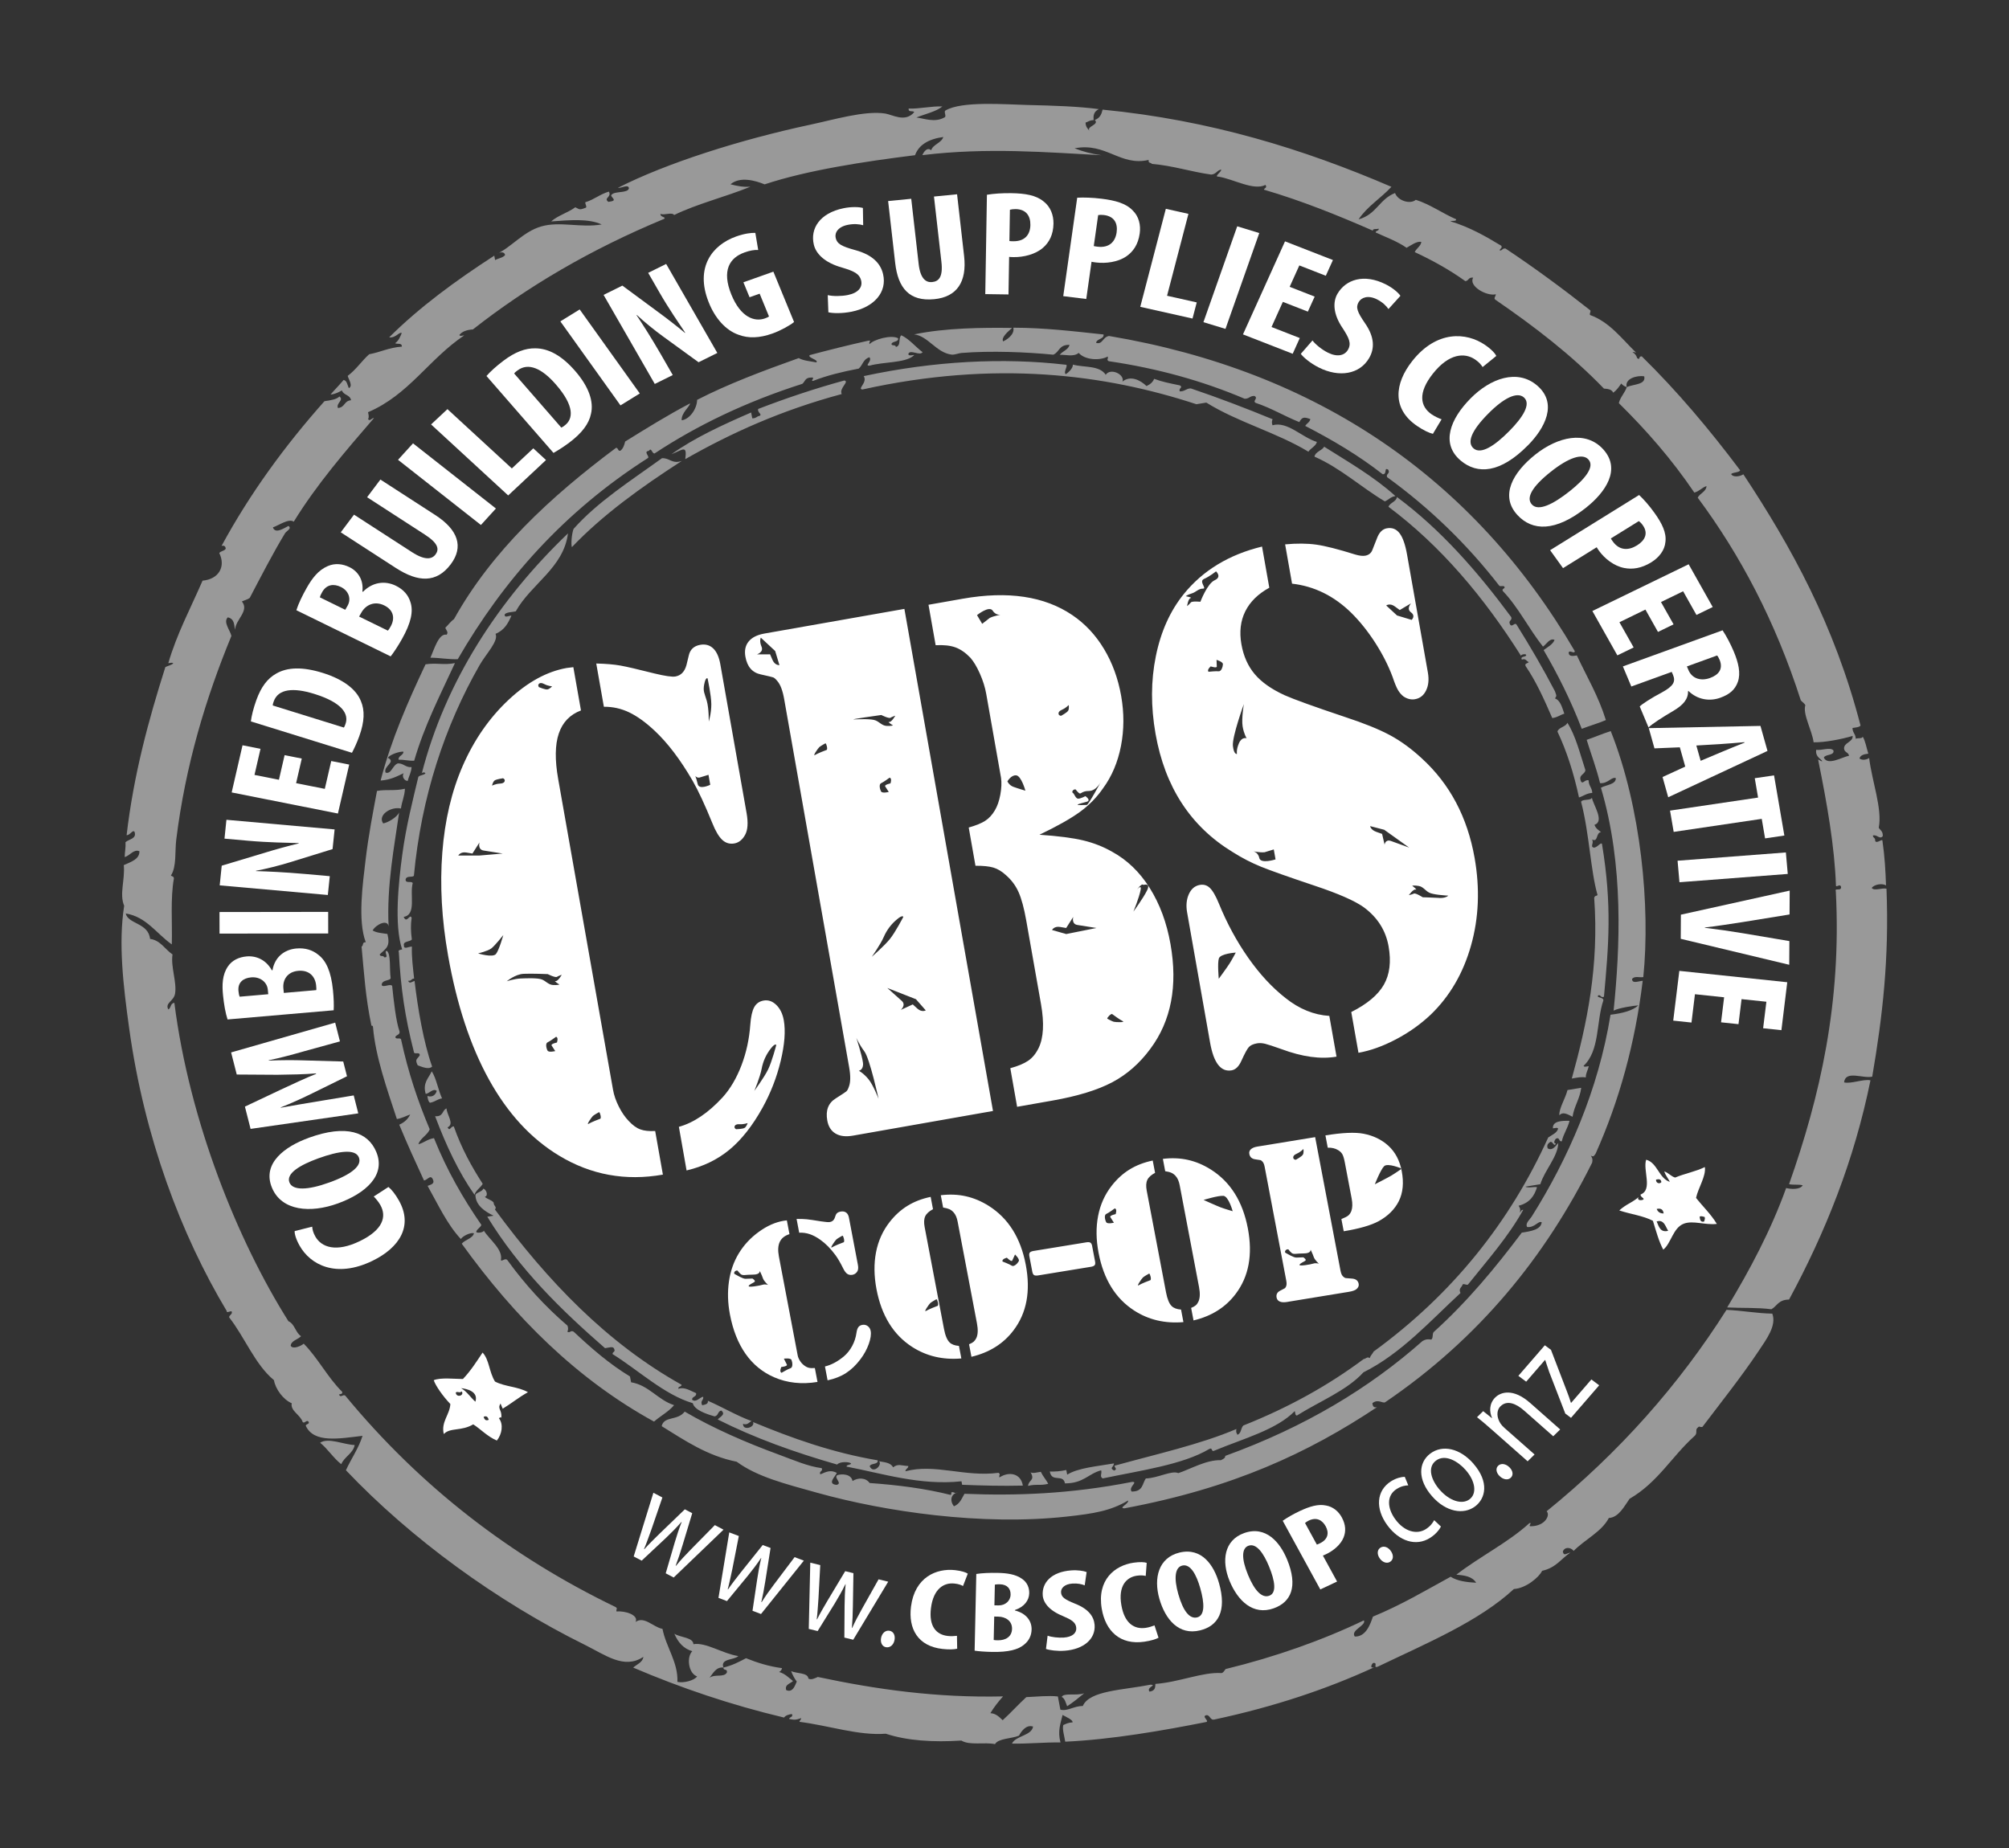 <svg height="651.97" width="708.66" viewBox="0 0 708.66 651.97" id="Layer_1" xmlns="http://www.w3.org/2000/svg"><rect x="0" y="0" width="708.66" height="651.97" fill="#333333" stroke="none"/><defs><style>.cls-1,.cls-2{fill:#fff;}.cls-2{opacity:.5;}</style></defs><path d="M547.01,166.45c-6.61,5.25-8.8,9.21-6.64,11.54,2.27,2.48,7.45-.03,13.37-4.73,5.09-4.05,8.99-8.52,6.55-11.17-2.12-2.3-7.01-.62-13.28,4.36m12.52,12.61c-10.97,8.72-19.08,8.28-24.28,2.63-6.23-6.75-1.67-14.96,6.32-21.32,7.94-6.31,17.78-8.55,23.88-1.93,6.59,7.15,.73,15.33-5.92,20.61" class="cls-1"></path><path d="M568.21,189.97c.2,.36,.44,.7,.72,1.09,2.3,3.19,5.52,3.21,8.5,1.36,2.79-1.73,4.13-4.24,2.01-7.18-.41-.58-.93-1.1-1.35-1.4l-9.88,6.13h0Zm9.97-15.34c1.66,1.55,3.64,3.82,5.37,6.24,2.71,3.76,4.35,7.08,3.91,10.36-.26,2.96-2.29,5.47-4.97,7.14-3.46,2.14-6.68,2.61-9.64,2-3.59-.71-6.87-3.36-8.78-6.01-.31-.44-.59-.83-.85-1.29l-11.87,7.37-4.56-6.33,31.4-19.48h0Z" class="cls-1"></path><polygon points="584.84 222.94 580.41 215.06 571.24 219.52 576.26 228.42 570.51 231.21 561.7 215.56 595.66 199.07 604.15 214.16 598.41 216.95 593.71 208.6 585.9 212.4 590.34 220.27 584.84 222.94 584.84 222.94" class="cls-1"></polygon><path d="M595.04,235.1l.55,1.3c1.3,3.08,4.46,3.93,7.58,2.8,3.07-1.11,4.67-3.12,3.46-6.3-.28-.65-.62-1.33-.94-1.65l-10.64,3.86h0Zm12.59-12.73c1.36,2.06,2.8,4.78,3.94,7.48,1.64,3.9,2.53,7.62,1.45,10.7-1.03,2.93-3.11,4.49-6.19,5.61-3.82,1.38-8.08,.68-11.26-2.4l-.11,.04c.04,2.86-1.66,4.9-5.23,7.01-3.68,2.14-7.67,4.71-8.72,5.84l-3.11-7.41c.8-.85,4.06-2.97,7.81-4.95,4.12-2.24,4.92-3.84,3.94-6.17l-.46-1.08-14.25,5.16-2.98-7.09,35.17-12.74h0Z" class="cls-1"></path><path d="M599.89,268.41l7.41-3.12c2.15-.94,5.74-2.35,8.06-3.28l-.04-.17c-2.59,.21-6.54,.57-8.8,.69l-8.15,.48,1.52,5.39h0Zm-7.34-4.76l-8.95,.37-2-7.14,39.39-.78,2.48,8.82-35.02,16.35-2-7.14,8.01-3.68-1.91-6.8h0Z" class="cls-1"></path><polygon points="620.15 281.38 618.98 274.55 625.78 273.55 629.42 294.77 622.62 295.78 621.44 288.89 590.38 293.49 589.09 285.98 620.15 281.38 620.15 281.38" class="cls-1"></polygon><polygon points="630.62 308.32 592.42 311.25 591.75 303.66 629.95 300.74 630.62 308.32 630.62 308.32" class="cls-1"></polygon><path d="M592.92,322.69l38.38-8.49-.05,8.42-16.57,2.69c-4.15,.62-8.82,1.4-13.31,1.9v.11c4.55,.55,9.15,1.21,13.46,1.93l16.36,2.76-.05,8.36-38.27-9.16,.05-8.53h0Z" class="cls-1"></path><polygon points="607.09 360.67 608.17 351.84 597.88 350.76 596.66 360.75 590.22 360.07 592.37 342.52 630.44 346.53 628.38 363.44 621.93 362.76 623.08 353.41 614.32 352.49 613.24 361.32 607.09 360.67 607.09 360.67" class="cls-1"></polygon><path d="M528.93,520.72c-1.24-1.24-1.42-2.81-.37-3.7,1.04-.89,2.65-.6,3.92,.67,1.23,1.24,1.45,2.79,.34,3.73-1.01,.87-2.65,.54-3.89-.7" class="cls-1"></path><path d="M552.15,498.72l-5.71-14.77c-.5-1.44-.91-2.7-1.37-4.11l-.08-.06-6.64,7.67-2.76-2.06,9.34-10.78,2.17,1.62,5.6,14.59c.53,1.41,1.03,2.7,1.42,4.05l.08,.06,7.15-8.26,2.75,2.06-9.94,11.48-2-1.5h0Z" class="cls-1"></path><path d="M586.03,417.06c-.07-1.04-.82-1.18-1.88-.89-.05,1.41,1.42,1.55,1.88,.89m.81,11.04c-.17-1.4-1-1.93-2.45-1.59,.4,1.08,1.22,1.61,2.45,1.59m1.6,6.12c-.91-1.38-1.29-3.46-3.24-3.46-.28,.04-.56,.09-.83,.14,.79,1.87,1.32,4.04,4.07,3.32m12.7-3.28c.04-.56,.45-.84,.13-1.62-.58-.04-.91-.42-1.74-.11,.12,1.13,.35,2.12,1.61,1.73m-20.47-21.8c3.97,1.05,4.51,6.63,8.36,7.81-.64-1.26-1.48-2.23-1.99-3.67,1.5,.44,2.35,1.73,3.85,2.16,3.27-1.39,7.45-2.17,10.48-3.71,.47,3.25-2.34,7.3-3.1,10.88,2.42,3.1,5.22,5.68,7.33,9.18-4.22,.48-8.36-1.31-11.62-.09-3.85,1.43-4.49,6.97-7.28,9.17-1.57-2.92-2.55-6.63-3.65-10.18-3.5-1.82-7.98-2.34-11.86-3.65,2.42-2.23,4.37-2.64,6.84-4.71-.64,.8,.2,1.35,1.47,.96,.99-.45-.98-.91-.79-1.87,4.36-1.69,.74-8.57,1.96-12.3" class="cls-1"></path><path d="M454.49,440.78c-.96-.22-1.55,.95-1.02,1.22,.53,.27,2.86,1.71,3.82,1.67,.96-.05,2.44-.09,2.44-.09,0,0,1.22,.75,.74,1.17-.48,.42-1.92,.89-2.08,1.48-.16,.58,3.93-.14,4.89-.45,.96-.31,1.97,.06,1.97,.06,0,0-1.48-1.28-1.85-2.4-.37-1.12-1.1-2.56-1.1-2.56,0,0,.26,1.33-2.4,1.32-2.66-.01-3.56,.46-4.3-.18s-1.11-1.23-1.11-1.23m2.62-31.64s2.03-1.1,2.45-1.77c.43-.67,.21-2.01,.21-2.01,0,0-1.07,1.08-2.19,1.56-1.13,.48-1.54,1.03-1.37,1.65,.18,.61,.9,.57,.9,.57m-178.24,73.53c.89-.28,.66-2.12,.32-2.9-.34-.79-2.68-.45-2.68-.45,0,0,.75,1.47,1.05,2.09,.31,.62-1.96,.85-1.96,.85,0,0-.83,1.73,.1,2.04,0,0,2.29-1.35,3.17-1.63m206.07-64.86s4.42-2.24,5.79-3.05c1.37-.81,3.74-2.48,3.74-2.48,0,0-5-2.15-6.26-.84-1.27,1.3-3.26,6.38-3.26,6.38m-128.06,28.69c.77,.52,2.07-.81,2.47-1.57,.4-.76-1.32-2.37-1.32-2.37,0,0-.68,1.5-.98,2.13-.29,.63-1.89-1-1.89-1,0,0-1.87,.43-1.53,1.35,0,0,2.48,.94,3.25,1.46m67.66-23.19s4.51,2.04,6,2.61c1.49,.56,4.27,1.37,4.27,1.37,0,0-1.44-5.24-3.25-5.42-1.81-.17-7.02,1.44-7.02,1.44m-96.36,36.35c-.48,.42-2.52,3.39-1.56,2.81,.96-.58,3.62-1.63,4.1-1.79,.48-.16-.04-2.28-.41-2.34,0,0-1.65,.9-2.13,1.32m75.03-9.06c-.48,.42-2.52,3.39-1.56,2.81,.96-.58,3.62-1.63,4.1-1.78,.48-.16-.04-2.28-.41-2.34,0,0-1.65,.89-2.13,1.32m-108.18-13.39c-.48,.42-2.52,3.39-1.56,2.81,.96-.58,3.62-1.63,4.1-1.78,.48-.16-.04-2.29-.41-2.34,0,0-1.65,.89-2.13,1.32m95.19-8.98c-.85,.37-.44,2.18-.02,2.92,.42,.75,2.71,.17,2.71,.17,0,0-.9-1.39-1.26-1.97-.37-.59,1.87-1.05,1.87-1.05,0,0,.65-1.8-.31-2.02,0,0-2.13,1.58-2.99,1.95m-130.05,19.99c-.96-.22-1.55,.95-1.02,1.22,.53,.27,2.86,1.71,3.82,1.67,.96-.05,2.44-.09,2.44-.09,0,0,1.22,.75,.74,1.17-.48,.42-1.92,.89-2.08,1.48-.16,.58,3.93-.14,4.89-.45,.96-.31,1.97,.06,1.97,.06,0,0-1.48-1.28-1.85-2.4-.37-1.12-1.1-2.56-1.1-2.56,0,0,.26,1.33-2.4,1.32-2.66-.01-3.56,.46-4.3-.18-.74-.64-1.11-1.23-1.11-1.23m62.24-11.69s-5.27,1.73-5.74-.51c-.47-2.23-2.38-2.4-2.38-2.4,0,0,2.5,.57,4.26,.39,.12-.01,3.23-.99,3.23-.99l.62,3.51h0Zm151.56-2.21l-.82-4.3c1.19-.47,2.01-.89,2.46-1.27,.44-.38,.8-.91,1.06-1.59,.41-1.14,.44-2.6,.11-4.36l-2.44-12.85c-.24-1.26-.52-2.18-.83-2.76-.32-.58-.83-1.08-1.53-1.49-.98-.61-2.19-.9-3.64-.85l-.82-4.34c5.94-.97,10.42-1.17,13.44-.59,3.49,.67,6.42,2.1,8.8,4.28,2.41,2.23,3.97,5.19,4.67,8.88,.79,4.12,.44,7.66-1.01,10.61-1.47,2.92-3.84,5.28-7.13,7.09-2.73,1.47-6.83,2.65-12.3,3.55m-10.1-33.22l8.96,47.2c.2,1.04,.56,1.76,1.08,2.14,.28,.23,.53,.36,.74,.4,.21,.03,.91,.09,2.09,.17,1.44,.07,2.27,.69,2.49,1.87,.13,.7-.14,1.32-.8,1.87-.49,.41-1.37,.72-2.63,.93l-1.47,.24-19.29,3.16-1.12,.19c-1.04,.17-1.88,.12-2.51-.15-.63-.27-1.01-.74-1.14-1.41-.2-1.1,.23-1.92,1.32-2.45,.9-.45,1.42-.72,1.56-.82,.14-.09,.28-.27,.41-.54,.26-.48,.31-1.2,.13-2.13l-7.63-40.21c-.18-.94-.48-1.59-.91-1.96-.22-.21-.41-.34-.58-.38-.17-.04-.76-.13-1.77-.27-1.22-.16-1.94-.79-2.14-1.89-.13-.67,.05-1.23,.55-1.68,.5-.45,1.26-.77,2.3-.94l1.13-.18,19.25-3.15h0Zm-52.89,12.02l-.82-4.34c3.14-.38,6.1-.26,8.87,.37,2.78,.62,5.47,1.76,8.07,3.4,6.9,4.37,11.24,11.29,13.04,20.77,1.76,9.29,.33,17-4.31,23.11-3.56,4.73-8.51,7.84-14.86,9.35l-.84-4.42c.72-.28,1.26-.59,1.63-.91,.37-.32,.68-.75,.93-1.29,.57-1.22,.65-2.95,.22-5.17l-6.82-35.91c-.27-1.42-.74-2.5-1.42-3.25-.45-.51-.95-.88-1.48-1.12-.53-.24-1.28-.44-2.23-.58m-3.54,.58c-1.38,.72-2.3,1.55-2.74,2.48-.45,.93-.52,2.2-.22,3.8l6.82,35.91c.45,2.36,1.11,3.96,1.98,4.81,.7,.71,1.81,1.13,3.31,1.24l.84,4.42c-6.49,.56-12.28-.79-17.37-4.08-6.61-4.27-10.79-11.06-12.56-20.35-.89-4.66-.94-8.99-.17-13,.77-4.01,2.36-7.56,4.78-10.66,1.84-2.37,3.94-4.29,6.31-5.75,2.37-1.46,5.1-2.52,8.18-3.16l.83,4.34h0Zm-22.21,25.83l1.03,5.42c.12,.62,.07,1.06-.14,1.33-.22,.27-.66,.46-1.32,.57l-18.6,3.04c-.67,.11-1.15,.07-1.45-.11-.3-.18-.51-.58-.63-1.2l-1.03-5.42c-.12-.61-.07-1.06,.15-1.33,.22-.27,.66-.46,1.32-.57l18.6-3.04c.67-.11,1.15-.07,1.45,.11,.3,.19,.51,.59,.63,1.2m-52.58-13.59l-.82-4.34c3.14-.38,6.1-.26,8.87,.37,2.78,.62,5.47,1.76,8.07,3.4,6.9,4.37,11.24,11.29,13.04,20.77,1.76,9.29,.33,17-4.31,23.11-3.56,4.73-8.52,7.84-14.86,9.35l-.84-4.42c.72-.28,1.26-.59,1.63-.91,.37-.33,.68-.76,.94-1.29,.57-1.22,.64-2.95,.22-5.17l-6.82-35.91c-.27-1.42-.74-2.5-1.42-3.25-.45-.5-.95-.88-1.48-1.12-.54-.24-1.28-.44-2.23-.59m-3.55,.58c-1.38,.72-2.29,1.55-2.74,2.48-.45,.93-.52,2.2-.22,3.8l6.82,35.91c.44,2.36,1.11,3.96,1.98,4.81,.7,.71,1.81,1.12,3.31,1.24l.84,4.42c-6.49,.56-12.28-.8-17.37-4.08-6.61-4.27-10.79-11.06-12.56-20.35-.88-4.66-.94-8.99-.17-13,.77-4,2.36-7.56,4.78-10.66,1.84-2.37,3.94-4.29,6.31-5.75,2.37-1.47,5.1-2.52,8.19-3.16l.82,4.34h0Zm-37.19,60.39l-.93-4.9c2.22-.53,4.43-1.7,6.64-3.53,1.18-.99,2.16-2.22,2.96-3.69,.79-1.47,1.29-3.02,1.52-4.66,.13-.91,.35-1.57,.67-2,.32-.43,.8-.69,1.44-.8,.69-.11,1.31,.03,1.86,.44,.55,.41,.9,.97,1.03,1.69,.23,1.21,0,2.74-.66,4.62-.67,1.87-1.65,3.67-2.93,5.37-1.57,2.08-3.27,3.71-5.11,4.89-1.84,1.19-4.01,2.03-6.49,2.56m-10.02-52.08l-.92-4.86c1.45-.01,2.64,.03,3.57,.12,.92,.09,2.61,.34,5.07,.74,1.56,.24,2.59,.32,3.08,.24,.83-.14,1.4-.59,1.7-1.36l.38-1.06c.23-.7,.82-1.12,1.76-1.28,.78-.13,1.42-.01,1.92,.35,.5,.36,.83,.96,.99,1.79l3.17,16.71c.2,1.07,.09,1.89-.34,2.46-.43,.57-.98,.9-1.64,1.01-.7,.11-1.29,0-1.79-.35-.5-.35-.96-.97-1.4-1.86-1-2.02-1.91-3.58-2.72-4.69-1.72-2.34-3.53-4.17-5.41-5.49-1.27-.9-2.49-1.55-3.67-1.95-1.18-.4-2.43-.58-3.75-.53m-4.35-4.34l.92,4.86c-1.66,.52-2.79,1.42-3.41,2.71-.62,1.29-.72,3.01-.32,5.15l6.3,33.18,.33,1.73c.11,.62,.38,1.24,.78,1.88,.4,.64,.87,1.17,1.39,1.57,.56,.46,1.13,.76,1.69,.91,.56,.14,1.3,.18,2.2,.11l.93,4.9c-5.59,.92-10.71,.36-15.35-1.67-4.09-1.79-7.44-4.55-10.05-8.27-2.61-3.73-4.44-8.35-5.49-13.87-.77-4.04-.88-7.91-.35-11.6,.53-3.69,1.69-7.01,3.48-9.95,1.81-2.98,4.18-5.52,7.1-7.62,2.91-2.11,5.85-3.4,8.82-3.89l1-.12h0Z" class="cls-1"></path><path d="M379.47,278.52c-.96-.22-1.55,.95-1.02,1.22,.53,.27,.95,2.07,1.91,2.03,.96-.05,2.5-.89,2.5-.89,0,0,2.14,1.45,.53,1.96-1.98,.62-6.24,1.42-.02,1.13,.6-.03,5.01-8.25,5.01-8.25,0,0-1.62,3.34-4.28,3.33-2.66-.01-2.79,1.36-3.53,.72-.74-.64-1.11-1.23-1.11-1.23m-170.28,115.13c-.48,.42-2.52,3.39-1.56,2.81,.96-.58,3.62-1.63,4.1-1.78,.48-.16-.04-2.28-.41-2.34,0,0-1.65,.89-2.13,1.32m-16.02-25.95c-.85,.37-.44,2.18-.02,2.92,.42,.75,2.71,.17,2.71,.17,0,0-.9-1.39-1.27-1.97-.37-.59,1.87-1.05,1.87-1.05,0,0,.65-1.8-.31-2.02,0,0-2.13,1.58-2.99,1.95m-8.54-24.16c-2.87,.14-5.86,2.62-5.86,2.62,0,0,2.71-.89,4.89-.98,2.18-.1,6.11-.23,7.54,.36,1.43,.59,2.28,1.82,3.82,1.93,1.54,.11,2.34-.15,2.34-.15,0,0-2.22-1.39-1.38-1.23,.85,.16,2.19-2.22,2.19-2.22,0,0-1.12,.37-1.7,.73-.59,.37-3.24-.97-3.24-.97,0,0-5.74-.24-8.61-.1m-7.05-13.69s-2.99,3.8-4.27,4.75c-1.28,.95-4.64,1.74-4.64,1.74,0,0,5.19,1.62,6.32,.19,1.12-1.43,2.58-6.68,2.58-6.68m196.78-77.35s2.03-1.1,2.45-1.77c.43-.67,.21-2.01,.21-2.01,0,0-1.07,1.08-2.19,1.56-1.13,.48-1.54,1.03-1.37,1.65,.17,.61,.9,.57,.9,.57m-27.86-32.44s2.55-2.02,2.67-2.08c1.58-.79,4.12-1.16,4.12-1.16,0,0-1.85,.52-3.08-1.39-1.23-1.92-5.54,1.57-5.54,1.57l1.83,3.06h0Zm83.42,16.75c.92,.11,1.48-1.65,1.49-2.51,.01-.86-2.25-1.52-2.25-1.52,0,0,.07,1.65,.09,2.34,.02,.69-2.14-.04-2.14-.04,0,0-1.47,1.23-.76,1.9,0,0,2.64-.28,3.56-.17m-260.88,65.01l8.34-.71s-4.63-.71-6.77-1.07c-2.14-.36-1.43-2.85-1.43-2.85l-1.39,2.19-1.1,1.73-2.14-.36c-2.14-.36-2.85,1.07-2.85,1.07h7.34Zm338.64,14.96c2.87,.15,3.57-1.19,3.57-1.19,0,0,2.51,.56,.34,.42-2.18-.13-6.1-.4-7.47-1.14-1.36-.74-2.07-2.04-3.6-2.32-1.52-.27-2.34-.1-2.34-.1,0,0,2.07,1.61,1.24,1.36-.83-.25-2.41,1.98-2.41,1.98,0,0,1.15-.25,1.77-.55,.62-.31,3.12,1.3,3.12,1.3,0,0,2.91,.07,5.78,.22m-191.16,7.51c-2.04,1.66-3.65,3.75-4.77,6.34-1.12,2.59-4.19,6.93-4.19,6.93,0,0,4.36-3.77,6.35-6.23,1.99-2.45,4.77-7.84,4.77-7.84,0,0-.13-.88-2.16,.79m84.9-10.83c-1.62,2.07,1.5-2.3,.98,.48-.52,2.78-2.56,7.69-2.56,7.69,0,0,3.42-4.64,4.82-7.47,1.4-2.83-1.31-1.94-1.31-1.94,0,0-.32-.83-1.93,1.24m-129.48,56.47c-1.62,2.07-2.74,4.46-3.25,7.24-.52,2.78-2.56,7.69-2.56,7.69,0,0,3.42-4.64,4.82-7.47,1.4-2.83,2.92-8.7,2.92-8.7,0,0-.32-.83-1.93,1.24m-12.25,28.47s2.31-.07,2.99-.47c.69-.41,1.09-1.7,1.09-1.7,0,0-1.44,.48-2.66,.4-1.22-.08-1.84,.23-1.96,.85-.12,.63,.54,.91,.54,.91m63.5-45.84l-10.15-3.99s3.51,3.11,5.11,4.57c1.6,1.46-.35,3.17-.35,3.17l2.36-1.08,1.86-.86,1.6,1.46c1.61,1.46,2.98,.65,2.98,.65l-3.42-3.9h0Zm69.71,7.93c.61,.18,4.21,.28,3.2-.21-1.01-.49-3.33-2.17-3.72-2.48-.39-.32-1.9,1.27-1.75,1.61,0,0,1.65,.91,2.26,1.08m-37.49-84.79s.59,1.34,2.08,1.9c1.49,.56,4.27,1.37,4.27,1.37,0,0-1.44-5.24-3.25-5.41-1.81-.17-3.1,2.14-3.1,2.14m-66.32-12.13c-.48,.42-2.52,3.39-1.56,2.81,.96-.58,3.62-1.63,4.1-1.78,.48-.16-.04-2.28-.41-2.34,0,0-1.65,.89-2.13,1.32m21.77,12.75c-.85,.37-.44,2.17-.01,2.92,.42,.75,2.71,.17,2.71,.17,0,0-.9-1.39-1.26-1.97-.37-.59,1.86-1.05,1.86-1.05,0,0,.65-1.8-.31-2.02,0,0-2.13,1.58-2.99,1.95m-9.5-22.51c2.18-.09,6.11-.23,7.54,.36,1.43,.59,2.28,1.82,3.82,1.93,1.54,.11,2.34-.15,2.34-.15,0,0-2.22-1.39-1.38-1.23,.85,.16,2.19-2.22,2.19-2.22,0,0-1.12,.37-1.7,.73-.59,.37-3.24-.97-3.24-.97,0,0-11.75,1.64-9.57,1.54m-123.9,20.78s-2.29,.31-2.93,.78c-.64,.47-.91,1.8-.91,1.8,0,0,1.38-.63,2.61-.68,1.22-.05,1.81-.42,1.87-1.05,.06-.64-.63-.85-.63-.85m72.5-1.22s-3.11,.98-3.23,.99c-1.76,.18-2.01-2.03-2.01-2.03,0,0,.96,2.04,1.43,4.28,.47,2.23,4.43,.28,4.43,.28l-.62-3.51h0Zm233.4,18.11s.14,1.29,2.18,2.02l2.03,.72,.39,1.68,.49,2.12s.23-2.02,2.26-1.3c2.03,.72,6.41,2.33,6.41,2.33l-8.8-6.29-4.94-1.28h0Zm9.46-74.33l5.17,1.56s1.53-1.37-.22-2.65c-1.75-1.28,.02-3.19,.02-3.19l-2.23,1.32-1.76,1.05-1.75-1.28c-1.75-1.28-3.03-.33-3.03-.33l3.81,3.52h0Zm-188.37,157.77c.31,2.55-1.45,2.86-1.45,2.86,0,0,1.59,.81,3.33,2.89,1.74,2.08,3.63,7.03,3.63,7.03,0,0-3.1-14.18-5-16.74-1.9-2.56-2.86-4.81-2.86-4.81,0,0,2.04,6.22,2.35,8.78m124.08-170.22c2.63-1.16,.46-3.12,.46-3.12,0,0-2.22,1.8-4.22,2.67-2,.87,1.15,3.47-.4,3.43-1.55-.04-2.45,1.25-3.93,1.69-1.48,.44-2.13,.97-2.13,.97,0,0,2.58,.51,1.72,.66-.85,.15-1.25,2.85-1.25,2.85,0,0,.91-.74,1.33-1.29,.42-.55,3.37-.25,3.37-.25,0,0,2.42-6.44,5.05-7.6m-180.06,36.61c-.51,2.58,.08,3.19,.88,5.91,.79,2.71,.71,7.36,.71,7.36,0,0,.93-3.01,.9-6.17-.03-3.16-1.32-9.08-1.32-9.08,0,0-.65-.59-1.16,1.98m181.48,104s2.93-3.99,3.78-5.34c.86-1.34,2.22-3.9,2.22-3.9,0,0-5.43,.34-5.97,2.08-.54,1.73-.03,7.16-.03,7.16m-239.79-102.88s2.13,.89,2.92,.81c.79-.09,1.7-1.09,1.7-1.09,0,0-1.51-.16-2.59-.74-1.08-.58-1.77-.56-2.14-.04-.37,.52,.11,1.06,.11,1.06m83.32-12.75l-5.07-4.72s-.61,1.17,.25,3.16c.86,1.99-1.63,2.74-1.63,2.74h2.6s2.05-.02,2.05-.02l.86,1.99c.86,1.99,2.44,1.82,2.44,1.82l-1.5-4.97h0Zm163.6,32.51c1.03-2.35,2.7-1.73,2.7-1.73,0,0-.96-1.5-1.41-4.17-.45-2.68,.43-7.9,.43-7.9,0,0-4.2,11.59-3.86,14.76,.34,3.17,1.43,2.85,1.43,2.85,0,0-.32-1.45,.71-3.8m-60.95,67.33l10.69-2.14s-4.63-.71-6.77-1.07c-2.14-.36-1.43-2.85-1.43-2.85l-1.39,2.19-1.1,1.73-2.14-.36c-2.14-.36-2.85,1.07-2.85,1.07l4.99,1.43h0Zm73.22-29.85s-3.11,.98-3.23,.99c-1.76,.18-4.26-.39-4.26-.39,0,0,1.91,.17,2.38,2.4,.47,2.23,5.74,.51,5.74,.51l-.62-3.51h0Zm6.46-93.75l-2.45-13.88c4.14-.38,7.79-.35,10.95,.09,3.16,.44,7.75,1.61,13.76,3.49,1.48,.44,2.66,.57,3.54,.42,1.29-.23,2.15-.94,2.57-2.14l1.6-4.05c.76-2.04,1.92-3.2,3.49-3.48,1.84-.32,3.32,.26,4.46,1.75,1.14,1.49,2.02,4,2.64,7.53l7.35,41.63c.43,2.44,.22,4.54-.63,6.29-.85,1.76-2.15,2.79-3.92,3.1-1.36,.24-2.71-.08-4.06-.98-.73-.56-1.37-1.3-1.91-2.2-.54-.9-1.19-2.46-1.93-4.67-1.48-3.99-3.52-8.01-6.12-12.06-2.61-4.05-5.44-7.58-8.49-10.6-6.1-5.95-13.04-9.36-20.84-10.25m13.13,152.48l2.54,14.38c-5.58,.98-12.08,.09-19.5-2.68-2.77-.99-4.66-1.6-5.69-1.86-1.03-.25-1.98-.3-2.86-.15-1.36,.24-2.33,.69-2.91,1.36-.58,.67-1.43,2.23-2.54,4.68-.9,2.06-2.06,3.23-3.49,3.48-3.81,.67-6.35-2.61-7.62-9.84l-8.1-45.92c-.41-2.35-.22-4.45,.57-6.28,.8-1.83,2.01-2.93,3.62-3.31,1.48-.35,2.75-.03,3.8,.96,1.05,.99,2.13,2.86,3.25,5.61,2.84,6.96,6.29,13.33,10.36,19.12,4.07,5.79,8.46,10.52,13.18,14.2,4.81,3.83,9.95,5.92,15.4,6.26m-23.74-165.57l2.56,14.51c-3.96,2.17-6.79,4.95-8.47,8.32-1.68,3.38-2.14,7.25-1.37,11.62,.74,4.21,2.31,7.72,4.7,10.55,2.39,2.83,5.91,5.31,10.56,7.44,3.2,1.43,10.31,4,21.33,7.69,6.7,2.2,11.96,4.33,15.79,6.39,3.83,2.06,7.59,4.8,11.28,8.22,9.86,9.02,16.06,20.71,18.6,35.1,1.91,10.85,1.49,21.16-1.27,30.92-2.76,9.77-7.5,17.89-14.21,24.36-3.6,3.41-7.7,6.32-12.29,8.73-4.59,2.41-8.99,3.99-13.2,4.73l-2.54-14.38c5.6-2.81,9.43-6.02,11.5-9.64,2.06-3.62,2.62-8.11,1.67-13.5-.99-5.63-3.91-10.24-8.74-13.81-3.21-2.3-8.99-4.83-17.33-7.61-9.16-3.07-15.46-5.3-18.9-6.69-3.44-1.39-6.81-3.14-10.12-5.24-14.77-9.02-23.81-22.9-27.12-41.66-1.69-9.59-1.66-18.72,.11-27.4,1.76-8.68,5.06-16,9.9-21.97,6.74-8.3,15.92-13.86,27.55-16.69m-78.46,101.67c6.57,.45,11.67,1.11,15.33,1.98,3.65,.87,7.04,2.19,10.16,3.96,5.34,2.9,9.79,7.17,13.35,12.83,3.56,5.66,6,12.25,7.33,19.78,2.61,14.79,.24,27.12-7.1,36.97-3.78,5.13-8.26,9.06-13.44,11.8-5.18,2.74-12.2,4.89-21.08,6.46l-12.48,2.2-2.4-13.62c2.75-.75,4.86-1.64,6.34-2.66,1.48-1.02,2.69-2.5,3.65-4.46,1.74-3.61,2.02-8.78,.83-15.53l-5.2-29.45c-.76-4.32-1.66-7.65-2.68-9.96-1.02-2.32-2.51-4.33-4.47-6.04-1.46-1.35-2.96-2.24-4.48-2.69-1.52-.44-3.61-.65-6.28-.63l-2.38-13.49c2.54-.72,4.47-1.5,5.8-2.36,1.33-.86,2.46-2.08,3.41-3.68,.89-1.49,1.53-3.35,1.94-5.56,.4-2.21,.49-4.19,.25-5.93l-1.26-7.14-3.96-22.45c-.41-2.34-1.16-4.72-2.24-7.17-1.08-2.44-2.21-4.31-3.37-5.63-1.68-1.75-3.43-2.96-5.24-3.63-1.81-.66-4.15-.92-7-.77l-2.52-14.27,12.06-2.13c15.94-2.81,28.82-.89,38.65,5.76,4.5,3.04,8.23,7.02,11.19,11.94,2.96,4.92,4.98,10.45,6.06,16.59,1.07,6.06,1.04,11.95-.07,17.67-1.12,5.73-3.22,10.69-6.3,14.89-2.24,3.25-4.99,6.05-8.25,8.41-3.26,2.36-7.98,5.02-14.16,7.98m-47.68-79.63l31.25,177.11-46.67,8.22-2.73,.48c-2.52,.44-4.56,.2-6.13-.73-1.57-.93-2.55-2.47-2.93-4.64-.63-3.55,.36-6.13,2.96-7.75,2.14-1.36,3.38-2.18,3.73-2.46,.35-.28,.66-.85,.94-1.7,.59-1.53,.63-3.81,.09-6.84l-22.92-129.88c-.53-3.03-1.34-5.16-2.43-6.4-.56-.7-1.05-1.13-1.47-1.28-.42-.15-1.87-.49-4.35-1.04-3-.63-4.81-2.72-5.43-6.27-.38-2.16,0-3.95,1.16-5.36,1.16-1.41,2.99-2.33,5.51-2.78l2.73-.48,46.67-8.22h0Zm-76.84,198.09l-2.71-15.39c5.21-1.44,10.35-4.9,15.41-10.39,2.7-2.99,4.91-6.74,6.64-11.25,1.73-4.51,2.77-9.31,3.14-14.41,.2-2.81,.67-4.87,1.38-6.16,.72-1.3,1.82-2.08,3.32-2.34,1.63-.29,3.12,.23,4.48,1.55,1.35,1.32,2.23,3.12,2.63,5.39,.67,3.78,.3,8.58-1.09,14.37-1.4,5.8-3.53,11.29-6.4,16.48-3.51,6.34-7.39,11.27-11.64,14.8-4.25,3.52-9.3,5.97-15.16,7.35m-29.17-163.58l-2.69-15.27c3.45,.09,6.28,.33,8.48,.72,2.21,.39,6.24,1.33,12.11,2.81,3.73,.9,6.18,1.25,7.33,1.05,1.97-.35,3.27-1.7,3.91-4.07l.79-3.26c.46-2.16,1.81-3.44,4.05-3.84,1.84-.32,3.36,.1,4.59,1.27,1.22,1.17,2.07,3.06,2.52,5.67l9.26,52.48c.59,3.37,.41,5.91-.54,7.64-.96,1.73-2.22,2.73-3.78,3.01-1.63,.29-3.06-.13-4.27-1.26-1.22-1.13-2.39-3.11-3.52-5.95-2.6-6.39-4.91-11.36-6.94-14.91-4.33-7.47-8.81-13.36-13.42-17.67-3.11-2.92-6.08-5.06-8.91-6.43-2.83-1.36-5.83-2.03-8.97-2m-10.77-13.97l2.69,15.27c-3.88,1.46-6.48,4.18-7.82,8.14-1.34,3.96-1.41,9.31-.22,16.04l18.39,104.21,.96,5.43c.34,1.94,1.02,3.92,2.05,5.95,1.02,2.03,2.18,3.71,3.47,5.05,1.38,1.49,2.75,2.49,4.1,2.98,1.35,.5,3.1,.69,5.25,.57l2.72,15.39c-13.19,2.32-25.39,.1-36.61-6.69-9.89-5.97-18.12-14.91-24.71-26.8-6.58-11.89-11.4-26.5-14.46-43.83-2.24-12.7-2.92-24.79-2.03-36.26,.88-11.47,3.3-21.72,7.25-30.74,4-9.12,9.35-16.82,16.06-23.12,6.7-6.3,13.56-10.06,20.56-11.3l2.37-.29h0Z" class="cls-1"></path><path d="M137.01,418.76c1,.76,2.43,2.49,3.72,4.81,5,8.91,.27,16.58-9.41,21.27-12.8,6.2-21.87,1.36-25.65-5.39-1.33-2.37-1.8-4.24-1.73-5.13l6.18-1.55c.08,.94,.27,1.97,1.11,3.46,2.14,3.81,7.3,5.7,15.72,1.62,8.11-3.93,9.53-8.61,7.21-12.73-.64-1.13-1.61-2.3-2.33-3l5.17-3.35h0Z" class="cls-1"></path><path d="M116.2,417.16c8.1-2.94,11.57-6.01,10.37-8.88-1.28-3.03-7.05-2.24-14.31,.39-6.25,2.27-11.51,5.3-10.14,8.55,1.18,2.82,6.4,2.73,14.08-.06m-7.35-15.73c13.45-4.88,20.95-1.99,23.87,4.93,3.49,8.28-3.73,14.64-13.52,18.2-9.74,3.54-19.82,2.64-23.24-5.47-3.69-8.76,4.74-14.69,12.9-17.65" class="cls-1"></path><path d="M107.01,370.96c-3.49,1-8.25,2.29-12.24,3.11l.03,.11c4.15-.2,9.01-.19,12.08-.09l14.19,.41,1.33,5.2-12.31,6.05c-2.81,1.39-7.19,3.43-11.07,4.94l.03,.11c4.07-.77,8.84-1.52,12.6-2.17l13.12-2.17,1.61,6.33-37.99,5.48-2-7.86,12.73-6.02c4.44-2.05,8.35-3.93,12.38-5.53l-.04-.17c-4.29,.35-8.72,.42-13.67,.49l-14.28-.09-1.99-7.8,36.71-10.51,1.68,6.62-12.89,3.55h0Z" class="cls-1"></path><path d="M111.56,349.31c.07-.47,0-1.05-.05-1.69-.32-3.12-2.43-5.45-6.28-5.12-3.85,.33-5.56,3.17-5.27,6.18l.16,1.62,11.44-.99h0Zm-16.93,1.46l-.16-1.62c-.27-2.72-2.75-4.61-5.86-4.34-2.78,.24-4.8,1.76-4.49,4.82,.09,.87,.21,1.56,.43,2l10.08-.87h0Zm-14.36,8.89c-.74-2.27-1.28-5.32-1.6-8.56-.37-3.64-.27-7.21,1.72-10.13,1.49-2.23,3.95-3.32,6.61-3.55,3.4-.3,6.86,1.21,8.89,4.89l.23-.02c.79-4.62,4.18-7.3,8.43-7.67,3.12-.27,5.71,.55,7.77,2.25,2.73,2.1,4.48,5.92,5.13,12.45,.29,2.89,.36,5.34,.25,7.1l-37.43,3.24h0Z" class="cls-1"></path><polygon points="77.43 321.76 115.76 321.71 115.77 329.32 77.44 329.37 77.43 321.76 77.43 321.76" class="cls-1"></polygon><path d="M115.65,315.75l-38.15-3.4,.71-6.94,15.57-4.68c3.07-.96,8.19-2.37,11.58-3.17v-.12c-4.03-.12-10.71-.2-17.73-.82l-8.44-.75,.68-6.65,38.16,3.4-.72,6.94-15.11,4.67c-3.36,1.04-8.41,2.34-11.9,2.97v.12c3.86,.11,9.78,.35,17.48,1.03l8.55,.76-.69,6.65h0Z" class="cls-1"></path><polygon points="106.45 267.62 104.45 276.3 114.57 278.31 116.84 268.49 123.18 269.74 119.2 287.01 81.72 279.57 85.55 262.93 91.89 264.19 89.77 273.39 98.39 275.1 100.39 266.41 106.45 267.62 106.45 267.62" class="cls-1"></polygon><path d="M121.3,256.67c.25-.35,.42-.85,.56-1.23,1.25-3.47-1-7.54-11.04-10.65-7.44-2.31-12.69-1.73-14.25,2.62-.18,.49-.36,.99-.35,1.48l25.08,7.79h0Zm-32.81-2.16c.23-1.95,.91-4.68,1.94-7.54,1.69-4.68,3.94-7.6,6.95-9.3,3.95-2.32,9.35-2.48,16.41-.29,7.33,2.28,11.87,5.83,13.51,9.95,1.41,3.26,1.29,7.26-.56,12.38-.83,2.32-1.86,4.51-2.59,5.87l-35.65-11.07h0Z" class="cls-1"></path><path d="M136.83,222.49c.34-.36,.62-.87,.95-1.44,1.58-2.77,1.17-5.8-2.25-7.47-3.42-1.67-6.52-.17-8.04,2.5l-.82,1.44,10.16,4.97h0Zm-15.04-7.36l.82-1.44c1.37-2.41,.41-5.25-2.35-6.6-2.46-1.21-5.05-.96-6.6,1.76-.44,.77-.74,1.41-.82,1.9l8.95,4.38h0Zm-17.25,.16c.72-2.28,2.06-5.1,3.7-7.98,1.84-3.24,4.02-6.17,7.41-7.61,2.56-1.11,5.26-.77,7.62,.39,3.02,1.48,5.03,4.5,4.56,8.6l.2,.1c3.39-3.47,7.8-4,11.58-2.15,2.77,1.35,4.45,3.36,5.18,5.82,1.04,3.14,.26,7.23-3.03,13.04-1.46,2.57-2.84,4.65-3.96,6.07l-33.25-16.28h0Z" class="cls-1"></path><path d="M124.88,181.57l20.43,13.22c4.62,2.99,7.05,2.51,8.3,.84,1.36-1.81,1.06-3.91-3.69-6.99l-20.43-13.22,4.69-6.24,19.35,12.52c8.07,5.22,10.09,11.2,5.48,17.35-5.04,6.72-11.53,6.41-19.41,1.31l-19.4-12.56,4.68-6.24h0Z" class="cls-1"></path><polygon points="145.69 156.41 174.93 179.4 169.64 185.21 140.4 162.22 145.69 156.41 145.69 156.41" class="cls-1"></polygon><polygon points="152.06 149.74 157.83 144.34 180.55 165.26 188.12 158.17 192.6 162.3 179.26 174.79 152.06 149.74 152.06 149.74" class="cls-1"></polygon><path d="M198,150.86c.41-.17,.85-.5,1.19-.76,3.06-2.3,3.52-6.86-3.13-14.49-4.94-5.67-9.69-7.8-13.53-4.91-.44,.33-.88,.66-1.16,1.07l16.63,19.09h0Zm-26.4-18.21c1.32-1.53,3.47-3.49,6-5.39,4.13-3.11,7.72-4.44,11.24-4.37,4.68,.02,9.32,2.57,14.01,7.95,4.87,5.58,6.63,10.85,5.62,15.14-.7,3.45-3.12,6.76-7.65,10.16-2.04,1.53-4.18,2.86-5.58,3.65l-23.64-27.14h0Z" class="cls-1"></path><polygon points="204.48 109.17 225.68 138.81 218.87 143.02 197.66 113.38 204.48 109.17 204.48 109.17" class="cls-1"></polygon><path d="M230.96,135.44l-18.05-31.4,6.62-3.28,12.81,9.46c2.55,1.85,6.65,5.02,9.25,7.21l.11-.05c-2.12-3.2-5.75-8.4-9.07-14.18l-3.99-6.94,6.34-3.14,18.05,31.4-6.62,3.28-12.54-9.11c-2.8-2.03-6.75-5.22-9.24-7.57l-.11,.05c2.04,3.06,5.1,7.77,8.75,14.11l4.04,7.04-6.35,3.14h0Z" class="cls-1"></path><path d="M280.1,113.61c-1.45,1.19-4.77,3.05-7.64,4.06-4.56,1.62-8.45,1.75-11.93,.44-4.52-1.56-8.36-5.85-10.6-11.62-4.79-12.15,1.27-20.06,9.74-23.06,2.98-1.06,5.35-1.33,6.77-1.27l1.01,6.03c-1.37-.08-2.94,.19-4.8,.86-5.26,1.86-8.17,6.34-4.63,14.97,3.29,7.99,8.16,9.6,11.78,8.32,.7-.25,1.21-.48,1.46-.69l-3.3-8.04-3.56,1.26-2.17-5.28,10.57-3.75,7.3,17.76h0Z" class="cls-1"></path><path d="M291.98,104.12c1.83,.44,4.84,.42,7.1-.04,3.73-.76,5.23-2.8,4.69-5.07-.6-2.53-2.72-3.39-6.66-4.59-6.3-1.74-9.31-4.97-10.04-8.12-1.32-5.57,1.98-11.11,10.54-12.85,2.75-.56,5.46-.46,6.77-.08l.1,6.09c-1.31-.38-3.21-.59-5.47-.13-3.42,.7-4.66,2.79-4.22,4.64,.49,2.06,1.96,2.9,6.9,4.27,6.16,1.67,8.94,4.77,9.8,8.44,1.5,6.34-3.08,11.66-11.08,13.28-3.3,.67-6.65,.6-8.21,.21l-.22-6.07h0Z" class="cls-1"></path><path d="M321.43,70.13l2.62,23c.59,5.2,2.57,6.6,4.75,6.38,2.37-.23,3.89-1.81,3.27-7.17l-2.62-23,8.15-.8,2.48,21.8c1.03,9.08-2.51,14.42-10.53,15.21-8.77,.86-12.77-3.89-13.78-12.77l-2.49-21.85,8.15-.8h0Z" class="cls-1"></path><path d="M356.05,85.04c.44,.06,.87,.07,1.38,.07,4.13,.06,5.98-2.39,6.03-5.72,.05-3.12-1.41-5.57-5.22-5.62-.75-.01-1.5,.09-2,.23l-.18,11.04h0Zm-7.92-16.33c2.32-.39,5.45-.61,8.58-.56,4.88,.07,8.74,.71,11.4,2.91,2.47,1.88,3.55,4.85,3.5,7.86-.07,3.86-1.49,6.58-3.71,8.5-2.67,2.34-6.87,3.34-10.31,3.29-.56,0-1.06-.02-1.63-.08l-.22,13.25-8.19-.12,.58-35.06h0Z" class="cls-1"></path><path d="M385.82,86.81c.43,.11,.86,.16,1.35,.22,4.1,.5,6.24-1.74,6.71-5.03,.44-3.09-.71-5.68-4.49-6.14-.74-.09-1.5-.08-2.02,.02l-1.55,10.93h0Zm-5.84-17.06c2.35-.14,5.49-.02,8.59,.36,4.84,.59,8.6,1.64,10.96,4.11,2.22,2.13,2.92,5.2,2.49,8.19-.54,3.82-2.29,6.37-4.73,8.04-2.94,2.03-7.24,2.57-10.65,2.15-.56-.07-1.06-.13-1.61-.25l-1.86,13.13-8.12-1,4.93-34.75h0Z" class="cls-1"></path><polygon points="411.24 73.67 419.21 75.45 411.67 104.34 422.14 106.69 420.65 112.38 402.22 108.25 411.24 73.67 411.24 73.67" class="cls-1"></polygon><polygon points="444.2 82.22 432.28 116.03 424.5 113.66 436.42 79.84 444.2 82.22 444.2 82.22" class="cls-1"></polygon><polygon points="461.34 109.94 452.52 106.5 448.52 115.37 458.49 119.26 455.99 124.81 438.45 117.97 453.28 85.15 470.18 91.74 467.67 97.29 458.33 93.64 454.92 101.19 463.74 104.64 461.34 109.94 461.34 109.94" class="cls-1"></polygon><path d="M462.96,120.11c1.08,1.44,3.36,3.25,5.4,4.28,3.36,1.69,5.93,1.06,7.12-.99,1.32-2.27,.32-4.22-1.8-7.52-3.54-5.14-3.54-9.41-1.9-12.24,2.93-5.01,9.32-7.21,17.03-3.33,2.47,1.24,4.46,2.96,5.18,4.05l-4.22,4.67c-.73-1.08-2.02-2.39-4.05-3.42-3.08-1.55-5.49-.71-6.46,.96-1.08,1.86-.55,3.39,2.21,7.42,3.49,5,3.4,9.04,1.48,12.34-3.33,5.71-10.53,6.96-17.74,3.33-2.97-1.49-5.45-3.58-6.36-4.82l4.11-4.72h0Z" class="cls-1"></path><path d="M505.44,153.05c-1.26-.27-3.36-1.25-5.62-2.8-8.71-5.96-8.08-14.78-1.61-22.94,8.57-10.8,19.01-10.14,25.61-5.63,2.32,1.58,3.63,3.07,3.98,3.9l-4.82,3.92c-.52-.81-1.17-1.66-2.63-2.66-3.72-2.55-9.26-2.14-14.89,4.96-5.43,6.84-4.48,11.62-.46,14.38,1.11,.76,2.54,1.41,3.51,1.75l-3.06,5.12h0Z" class="cls-1"></path><path d="M524.9,146c-5.88,5.95-7.54,10.13-5.09,12.21,2.58,2.2,7.39-.87,12.65-6.21,4.53-4.59,7.81-9.46,5.05-11.82-2.4-2.04-7.04,.17-12.61,5.82m14.07,11.1c-9.76,9.89-17.86,10.37-23.77,5.35-7.06-6-3.6-14.67,3.51-21.87,7.07-7.16,16.55-10.49,23.47-4.6,7.46,6.35,2.71,15.13-3.2,21.12" class="cls-1"></path><path d="M233.65,528.32l-3.86,11.25c-.89,2.44-1.68,4.73-2.61,6.94l.1,.05c1.61-1.79,3.47-3.62,5.34-5.45l8.95-8.63,2.61,1.37-3.41,11.27c-.82,2.71-1.59,5.05-2.43,7.25l.1,.05c1.5-1.85,3.24-3.7,5.22-5.73l8.5-8.64,3.06,1.61-17.58,16.88-2.81-1.48,3.16-10.81c.76-2.52,1.46-4.74,2.46-7.29l-.07-.04c-1.87,2.15-3.65,3.91-5.54,5.72l-8.49,7.95-2.82-1.48,6.95-22.47,3.17,1.67h0Z" class="cls-1"></path><path d="M260.62,541.89l-2.28,11.61c-.55,2.53-1.02,4.89-1.64,7.19l.11,.04c1.35-1.97,2.94-4,4.54-6.04l7.69-9.61,2.77,1.04-1.83,11.59c-.44,2.78-.89,5.2-1.42,7.48l.11,.05c1.24-2.02,2.7-4.05,4.39-6.3l7.23-9.59,3.26,1.24-15.11,18.83-3-1.14,1.65-11.09c.4-2.59,.79-4.87,1.44-7.52l-.07-.02c-1.56,2.35-3.08,4.31-4.71,6.32l-7.32,8.89-2.99-1.13,3.8-23.11,3.37,1.28h0Z" class="cls-1"></path><path d="M289.34,552.16l-.63,11.78c-.19,2.58-.32,4.97-.61,7.33l.12,.02c1.06-2.12,2.36-4.33,3.65-6.53l6.27-10.46,2.9,.71-.19,11.7c-.04,2.81-.15,5.26-.35,7.59l.11,.03c.95-2.15,2.11-4.34,3.47-6.77l5.83-10.38,3.4,.83-12.34,20.48-3.13-.76,.08-11.2c.03-2.62,.1-4.93,.37-7.63h-.08c-1.22,2.5-2.45,4.63-3.78,6.83l-6.01,9.7-3.13-.76,.53-23.37,3.52,.86h0Z" class="cls-1"></path><path d="M310.8,577.82c.33-1.66,1.56-2.74,2.96-2.5,1.39,.23,2.11,1.6,1.77,3.31-.33,1.67-1.53,2.75-3,2.5-1.35-.23-2.06-1.64-1.73-3.31" class="cls-1"></path><path d="M337.62,581.66c-1,.26-2.9,.34-5.17,.08-8.71-.96-12.1-7.15-11.1-14.96,1.33-10.33,8.94-13.57,15.54-12.84,2.31,.26,3.88,.8,4.49,1.24l-1.68,4.35c-.72-.37-1.54-.71-3-.86-3.72-.42-7.43,1.81-8.3,8.6-.84,6.55,1.9,9.45,5.93,9.89,1.11,.13,2.39,.06,3.23-.05l.08,4.55h0Z" class="cls-1"></path><path d="M350.77,566.35l1.42,.03c2.38,.04,4.25-1.56,4.29-3.81,.04-2-1.09-3.58-3.78-3.64-.76-.01-1.37,.02-1.77,.13l-.16,7.28h0Zm-.26,12.23c.4,.09,.91,.1,1.47,.11,2.74,.05,4.95-1.26,5.01-4.04,.06-2.78-2.24-4.26-4.87-4.31l-1.42-.03-.18,8.27h0Zm-6.14-23.29c2.04-.32,4.73-.44,7.57-.38,3.2,.06,6.28,.45,8.63,2.13,1.8,1.27,2.52,3.12,2.48,5.05-.05,2.45-1.68,4.79-5.05,5.92v.16c3.93,.97,5.95,3.63,5.89,6.7-.05,2.25-1,4.03-2.65,5.35-2.07,1.76-5.54,2.68-11.27,2.57-2.54-.05-4.67-.21-6.18-.44l.59-27.05h0Z" class="cls-1"></path><path d="M369.55,577.07c1.41,.52,3.83,.79,5.7,.66,3.08-.22,4.54-1.64,4.39-3.44-.16-2-1.76-2.87-4.77-4.18-4.84-1.96-6.85-4.73-7.05-7.22-.37-4.41,2.97-8.35,10.04-8.86,2.28-.17,4.44,.17,5.44,.59l-.68,4.69c-1-.43-2.51-.77-4.38-.63-2.82,.2-4.08,1.69-3.96,3.16,.14,1.64,1.22,2.42,5.01,3.96,4.73,1.87,6.58,4.54,6.82,7.43,.41,5.02-3.91,8.66-10.54,9.14-2.73,.2-5.4-.19-6.61-.63l.58-4.69h0Z" class="cls-1"></path><path d="M408.66,577.79c-.89,.5-2.7,1.06-4.95,1.39-8.66,1.28-13.74-3.82-15.07-11.58-1.76-10.27,4.62-15.31,11.17-16.28,2.31-.34,3.97-.22,4.68,.05l-.34,4.61c-.8-.17-1.69-.29-3.14-.08-3.71,.55-6.62,3.64-5.46,10.38,1.12,6.51,4.61,8.61,8.61,8.02,1.1-.16,2.31-.55,3.08-.87l1.42,4.36h0Z" class="cls-1"></path><path d="M415.65,562.44c1.73,6.06,4.02,8.8,6.63,8.17,2.75-.67,2.65-4.88,1.1-10.31-1.33-4.67-3.42-8.69-6.36-7.97-2.55,.62-3,4.38-1.37,10.12m14.33-4.01c2.87,10.06-.38,15.22-6.67,16.75-7.5,1.84-12.27-3.85-14.36-11.18-2.07-7.28-.29-14.45,7.07-16.26,7.95-1.94,12.22,4.59,13.95,10.69" class="cls-1"></path><path d="M440.19,555.52c2.41,5.85,5.01,8.35,7.53,7.45,2.65-.95,2.07-5.12-.09-10.36-1.86-4.51-4.4-8.3-7.24-7.28-2.46,.88-2.48,4.65-.19,10.19m13.78-5.43c4.01,9.71,1.37,15.16-4.69,17.32-7.25,2.58-12.65-2.6-15.57-9.67-2.9-7.04-1.95-14.35,5.15-16.88,7.68-2.73,12.68,3.34,15.1,9.23" class="cls-1"></path><path d="M464.52,544.93c.34-.11,.65-.26,1.01-.43,2.98-1.4,3.35-3.74,2.09-6.04-1.18-2.15-3.18-3.32-5.94-2.02-.54,.26-1.04,.59-1.34,.87l4.17,7.62h0Zm-12.05-8.41c1.52-1.08,3.68-2.33,5.93-3.39,3.53-1.66,6.55-2.58,9.31-2,2.51,.42,4.44,2.09,5.58,4.16,1.46,2.67,1.5,5.03,.65,7.13-1,2.54-3.63,4.69-6.11,5.86-.41,.19-.77,.37-1.19,.52l5.01,9.16-5.92,2.79-13.26-24.23h0Z" class="cls-1"></path><path d="M486.59,549.65c-.94-1.45-.77-3.02,.45-3.7,1.22-.68,2.72-.09,3.68,1.4,.94,1.45,.8,3-.48,3.72-1.18,.65-2.72,.03-3.65-1.42" class="cls-1"></path><path d="M508.29,538.55c-.46,.91-1.68,2.65-3.86,4.02-4.88,3.08-10.87,1.25-15.08-4.5-4.24-5.78-3.93-12.17,1.36-15.5,1.74-1.09,3.65-1.56,4.81-1.56l1.24,3.02c-1.02,.02-2.46,.25-4.07,1.26-3.71,2.34-3.35,6.83-.51,10.71,3.18,4.35,7.56,5.51,10.76,3.48,1.67-1.06,2.43-2.22,2.96-3.17l2.38,2.25h0Z" class="cls-1"></path><path d="M507.87,525.62c3.39,3.86,7.83,5.35,10.52,3.31,2.63-1.99,2.09-6.37-1.4-10.33-2.62-2.99-7.2-5.77-10.46-3.3-3.23,2.44-1.57,7.01,1.33,10.32m11.85-9.27c5.71,6.52,4.29,12.33,.65,15.08-4.08,3.08-10.34,2.01-15.22-3.57-5.15-5.86-4.82-11.86-.65-15.02,4.36-3.3,10.54-1.85,15.23,3.5" class="cls-1"></path><path d="M525.91,504.11c-1.86-1.65-3.36-2.92-4.9-4.13l2.17-2.13,3.07,2.45,.06-.05c-.98-2.11-1.07-5.09,1.16-7.27,1.87-1.82,6.24-3.36,12.32,2.01l10.55,9.32-2.45,2.4-10.22-9.02c-2.86-2.52-6.05-3.84-8.36-1.58-1.59,1.55-1.34,4.1,0,6.13,.29,.46,.79,1,1.34,1.49l10.66,9.41-2.45,2.4-12.93-11.42h0Z" class="cls-1"></path><path d="M167.69,494.52c1.17-3.64-3.08-4.57-5.04-4.78,2.07,1.17,3.3,3.26,5.04,4.78m-4.8-3.63c-.98,.71-1.24-.14-2.12,.36,.09,1.98,3.12,1.18,2.12-.36m7.7,8.97c.3,1,.82,1.51,1.81,1.03-.3-1-.82-1.52-1.81-1.03m-.36-22.68c2.4,2.59,2.24,6.74,4.38,10.23,3.59,1.86,8.1,1.75,11.62,3.75-3.26,1.82-5.79,3.94-8.9,5.82-.26-.61-.52-1.22-.78-1.83-1.2,1.98,.56,2.15,.3,4.97-.77-.21-.52,.05-.83,.3,1.64,2.09,1.03,5.6-.76,7.8-3.37-1.43-5.72-4.06-8.33-5.71-4.24,2.5-8.11,1.04-10.38,3.41-1.06-4.26,2.11-6.82,2.31-10.58-2.76-2.9-5.2-6.47-5.87-8.41,2.54-1.02,7.16-.44,10.3-.42,2.79-2.92,4.81-6.15,6.94-9.33" class="cls-1"></path><path d="M112.93,509c2.73,2.2,4.68,5.42,7.45,7.56,1.05-2.6,4.2-3.83,4.73-6.76-3.73-.1-9.32-2.76-12.19-.8m547.36-195.81c.94-1.2,3.68-1.65,5-.82-.18-5.09-.46-10.25-1.27-15.76,.03-.9-2.09,1.26-2.57,.02,.14-1.16-.78-.91-.79-1.87,1.55-.42,2.39,1.54,3.48,.23,.1-1.75-.88-2.07-1.42-2.96,1.33-6.6-2.41-16.5-3.38-24.59-1.07,.66-2.45,.85-3.41,.16,.24-1.09,1.45-1.53,3.11-1.71-.65-2.04-1.01-4.48-2.01-6.06,.11,.86-1.74,.45-2.42,.8-.03-1.74-1.13-2.06-1.15-3.8,1.11-.18,2.41-.24,2.84-.86-9.22-35.6-24.49-63.15-41.33-88.63-1.26,.8-3.61,1.17-4.32-.09,.68-.69,2.76-.47,3.19-1.32-10.81-14.41-22.25-27.99-34.72-40.22-1.38-.02-.31,1.48-1.6,.66-.32-1.03-.88-1.73-1.69-2.12,.57-.11,.95,.03,1.32,.18-5.06-4.91-9.37-10.84-16.28-13.3-.22-.71,.31-.93,.13-1.62-9.7-7.66-19.64-14.98-29.94-21.84-1.24-.13-.97,.72-2.01,.73-.15-.77,1.04-.69,.54-1.69-5.6-3.39-11.31-6.64-17.97-8.63,.57-.31,2.24,.1,2.01-.73-4.86-2.11-9.01-5.18-14.2-6.86-2,1.72-6.39,.3-7.33-2.39-5.63,2.22-6.5,7.53-12.85,9.29,2.9-4.45,7.92-7.52,11.57-11.48-30.81-13.25-63.87-23.54-101.88-27.23-.36,1.57-.93,3.01-2.75,3.64,1.78,1.72-3.19,2.25-1.84,3.89-.63-.78-1.37-1.4-1.42-2.96,.95-.29,1.45-.87,2.84-.86-.11-1.51-.06-2.95,1.84-3.89-7.22-.96-15.76-1.24-25.21-1.46-7.65-.18-23.15-1.46-28.86,1.93-.77,.41,.52,2.15-.39,2.46-3.33,1.91-7.07,.39-9.88,.02,3.11-1.26,6.93-2.05,9.15-3.89-3.63-.19-8.23,.9-11.89,.75-.16,1.51,1.55,.53,1.96,1.27-3.19,3.73-7.6,.9-10.22,.48-7.13-1.13-18.25,2.19-26.34,3.91-24.89,5.31-51.09,13.67-67.97,22.31,1.21,.17,3.76-1.43,3.9,.16-.37,1.79-4.84,.93-6.03,2.18-1.08,.71,2.33,2.01-.39,2.46-.28,.05-.56,.09-.83,.14-1.86-1.38,1.31-1.66,.17-3.62-3.22,.96-5.11,2.78-8.31,3.76-.12,.6,.86,1.92-.05,2-2.19,.84-1.99,.44-3.48-.23-2.51,1.87-6.24,2.95-8.51,4.99,6.55-.48,13.23-1.07,17.82,1.07-7.42,1.28-14.79-1.22-21.36,.71-6.33,1.85-10.52,7.34-15.77,9.77,1.07-.66,2.68-1.16,3.06,.3-.65,.94-2.4,1.16-3.53,1.78-.1-.52-.2-1.03-.29-1.55-13.6,8.8-26.37,18.16-37.08,28.82,2.38,.29,3.49-2.02,4.44-1.52-.55,1.34-1.07,2.7-2.33,3.58,.74,.48,2.4-.28,2.38,1.21-4.68,.35-7.46,1.94-11.53,2.69-2.71,2.42-4.58,5.39-7.58,7.63,.28,1.2,1.98,3.57,.39,4.33-.51-1.1-.64-2.7-1.84-2.89-1.45,1.77-3.11,3.4-4.61,5.15,1.79-.19,2.88-.84,4.02-1.46,.6,1.78,2.81,1.43,3.23,3.46-2.59,.24-2.05,2.51-4.64,2.75-.74-1.74,2.26-2.8,.52-4.07-.98,1.06-3.15,1.35-5.27,1.66-14.02,15.77-26.32,32.65-36.3,51.05,.89-.21,1.38,.11,1.47,.96-.31,.82-1.83,.85-2.28,1.57,2.34,4.69-.08,9.21-5.89,9.74-4.17,9.61-9.08,18.75-12.09,29.12,.64-.04,1.52-.4,1.74,.11-.7,.56-1.87,.82-2.77,1.25-5.99,18.84-11.22,38.18-13.67,59.32,1.25,0,2.1-1.99,2.77-1.25,.93,2.53-1.92,2.59-3.16,3.71,.13,1.89-.26,3.45-.29,5.24,1.8-.43,3.17-2.9,5.2-2.05,.04,2.86-2.94,3.74-5.52,4.9,.5,5.09-1.63,10.26,.14,14.34-2.07,13.26-.35,27.98,1.76,43.22,5.34,38.49,18.28,72.8,34.41,99.74-.1,1.1,1.91-.6,1.82,.5,.03,.81-.99,.94-.96,1.75,5.53,7.04,9.12,16.65,15.81,22.16,.48,3.08,3.26,6.87,6.27,8.15-.56,2.69,3.03,4.06,3.83,6.56,.67,.87,1.43-1.05,2.16,.05,.29,.87-1.11,.63-1.03,1.37,2.89,6.18,11.72,4.48,20.01,3.51-1.38,4.42-3.99,8.04-5.86,12.14,22.96,24.17,53.19,46.22,84.34,61.63,7.15,3.53,13.82,8.73,20.57,4.21-.19,1.91-2.25,2.62-3.58,3.78,16.76,7.17,34.41,13.16,53.21,17.63,.49-.7,1.48-1.07,2.77-1.25,.6,1.18-.92,.98-.96,1.75,1.82,.34,2.21,.39,4.24-.29,0,.56-.57,.76-.61,1.3,10.25,1.28,20.89,4.94,30.45,4.19,7.62,2.5,16.7,3.05,26.68,2.42,2.92,1.79,8.17,.48,11.84,1.25,1.18-2.05,5.8-1.88,8.46-2.98,.77-1.42,2.49-4.03,4.98-3.21-.54,3.27-6.17,3.22-7.45,6.01,5.52,.11,11.56-.5,17.11-.41-1.08-4.1,.06-6.74,.74-9.7,1.11,.65,3.77,1.74,3.51,2.62-1.47,.06-2.32,.53-3.26,.94-.4,1.54,.38,3.86,.69,5.87,16.23-.73,34.71-3.95,49.82-6.96,.97-.44-1.86-1.99-.02-2.39,1.4-.08,1.23,1.93,2.87,1.52,21.2-4.54,39.77-10.79,56.25-18.39-1.71,.43-.72-1.33-.29-1.55,1.83-.23-.16,1.92,1.54,1.34,17.32-8.31,35.68-15.94,48.09-27.43,4.18-.22,8.93-4.16,9.95-6.42,4.94-1.09,6.68-4.25,9.96-6.42-1.33,.18-2.29,1.43-2.65-.37,.65-1.79,2.88-1.52,3.82-.23,3.91-4.01,9.85-6.72,12.41-11.61,3.56-.22,5.53-4.3,7.31-6.78,10.02-5.81,14.9-14.96,22.88-22.11,1.3-1.1,.11-2.23,1.15-2.98,.71-.78,.55-.06,1.67-.27,6.11-8.09,13.72-17.63,19.84-26.8,2.69-4.05,6.41-8.95,4.81-13.16-5.63-.12-10.63-1.09-16.16-1.34-16.8,26.52-37.82,50.28-63.44,71.06,1.39,1.36-.57,5.22-5.44,5.28-1.49,.19,.64-1.42-.64-1.09-7.43,6.82-17.61,11.85-25.77,18.19,2.89,.21,5.62,.62,6.99,2.84-3.38-.19-6.61-.59-9-2.12-8.89,4.85-17.4,9.95-27.42,14.07-.96,2.89-2.56,7.16-6.4,7.03-1.63-2.27,4.18-3.92,3.21-5.71-14.62,7.02-31.27,12.91-48.75,17.17-.48,.47-.62,1.18-1.45,1.43-6.57-.47-15,3.23-23.34,3.82-.09,.96,.17,2.38-2.06,2.73-1.27-1.54,2.76-2.36,.39-2.46-9.68,1.92-21.57,2.03-23.93,7.51-3.12,0-5.48,1.98-7.92,1.3-.29-1.55-.59-3.1-.88-4.65-3.37-.38-7.36,.08-11.13,.23-2.88,2.65-5.44,5.51-8.34,8.15-1.22-1.13-2.33-2.39-4.34-2.48,1.27-2.12,2.8-4.06,4.47-5.92-23.56,.53-44.67-2.47-65.34-6.86-.91,.4-2.37,1.19-3.33,.55-.13-2.08-4-1.71-6.08-2.6,.53,1.39,1.2,2.62,1.99,3.67-.58,1.22-1.35,4.08-3.73,3.01-.61-1.98,1.42-2.24,2.4-3.19-1.52-1.21-2.88-2.64-4.9-3.19,.57-.31,.91-.76,1.03-1.36-4.65-.62-8.78-1.92-12.7-3.51-2.39,1.27-4.78,2.54-7.97,3.3-.09,1.25,1.53,.23,1.2,1.8-1.08,1.79-4.15,.4-6.11,1.8,1.26-1.57,2.31-3.89,4.91-3.6-1.19-3.26,3.72-2.56,5.25-4.05-5.46-.83-11.51-4.97-15.84-4.19-.06-2.42-4.65-2.35-6.72-3.69,1.32,3.1,3.3,5.3,6.33,6.15-2.1,2.12-1.38,7.84,1.69,8.9-.91,1.41-4.74,2.45-6.94,1.93,.26-7.01-3.98-12.15-5.27-18.7-3.26-.58-6.4-4.64-9.49-2.44,1.18-2.39-3.55-3.99-6.72-3.69-.23-1.04,.55-.89-.29-1.55-37.06-17.88-68.99-42.57-95.39-74.59-.77-.65-1.63,.97-2.23-.43,.65-.14,1.45-.19,1.1-.98-5.04-4.95-8.55-11.92-13.53-16.94-.73,.7-3.78,2.18-4.59,.75,.14-1.84,2.56-2.18,3.65-3.39-1.92-1.17-2.28-4.4-4.44-5.26-17.93-28.43-34.93-70.52-40.25-112.36-1.53,.25-1.05,1.8-2.13,2.35-1.28-2.32,1.91-2.86,2.38-5.58,.68-4.04-1.57-9.39-.9-13.82-2.66-1.81-4.26-5.01-7.92-5.49-.58-5.69-7.78-5.2-8.58-8.97,7.28,1.17,10.91,7.18,16.25,10.91,.21-7.77-.53-16.18,.74-23.27-.02-.78-.7-.68-1.06-1.02,2.07-3.15,1.36-8.47,1.89-12.68,3.24-26.13,10.33-49.71,19.45-71.84-.37-1.94-3.03-4.91-1.25-6.58,2.54,.63,2.14,2.94,2.55,4.37,.15-3.62,5.14-6.6,2.4-9.97,.9-.43,2.07-.69,2.77-1.25,3.8-7.26,8.3-15.98,12.44-22.79,.5-.83,2.55-1.68,1.22-2.6-1.58,.79-4.69,2.95-5.49,.5,2.09-.69,5.6-3.26,7.36-2,8.04-13.09,18.17-24.83,28.3-36.57-.79-.1-1.52,1.41-2.09,.34,.4-.53,.21-1.45-.02-2.39,14.46-6.18,21.43-18.73,33.96-27.12-.64,.04-1.52,.4-1.74-.11,.84-1.15,2.41-1.83,4.78-1.98,19.21-15.1,41.47-28.23,67.39-38.98,1.07-.69-1.48-.59-1.2-1.8,1.23,.63,3.96-.73,4.81,.41,8.02-3.94,18.28-6.44,26.9-9.99-2.72,.21-4.89-.3-7.04-.84,3.36-2.86,8.76-1.33,12.04,.02,15.09-5.02,35.32-8.08,53.06-10.29,1.26-3.48,4.51-5.66,9.96-6.42-.59,2.11-3.66,2.6-4.27,4.69-1.36-1.21-2.61,.48-3.11,1.71,22.93-2.79,44.34-.97,63.19,.03-3.42-.47-6.58-1.28-9.49-2.44,11.16-2.16,16.05,6.44,26.14,4.1-.26,1.29,.84,.83,1.13,1.41,7.46,.61,13.74,2.77,20.91,3.76,1.85-.15,1.93-1.46,3.53-1.78,.17,.9-2.84,2.59-.81,2.53,5.32,.91,12.31,5.02,16.45,2.89,.7,1.15-.48,1.04-.54,1.69,13.46,3.95,26.06,9.05,38.42,14.46-.23-.83,1.44-.42,2.01-.73,.29,.87-1.11,.63-1.03,1.37,3.71,1.7,7.63,3.12,10.91,5.4,1.31-.73,3.75-2.52,5.2-2.05-.24,1.54-1.76,2.25-2.33,3.57,6.31,2.94,12.32,6.28,17.85,10.25,1.3-.16,.95-1.42,2.77-1.25-1.78,2.97,4.74,6.66,7.99,5.88-.09,.85-.96,1.45-.05,2,13.56,9.32,26.62,19.29,38.17,31.27,1.38,.11,2.75,.23,3.28,1.46,1.23-.9,2.03-2.08,2.82-3.25,.52,.61,1.17,1.04,1.96,1.27-.86-2.94,3.53-4.25,6.16-3.8,.67,3.03-3.83,2.71-6.16,3.8-.67,2.05-2.29,3.49-2.8,5.65,9.65,9.5,18.68,19.81,26.63,31.56,1.84-.5,2.59-1.7,4.29-2.3-.07,1.99-2.36,2.53-3.09,4.1,14.93,20.09,27.37,43.5,36.35,71.48,.49,.62,1.22,.96,1.61,1.73-.99,3.16,2.35,8.8,2.92,13.09,3.98,.08,9.98-1.12,13.76-2.25,.16,2.25-3.11,2.27-3.02,4.49,.16,1.4,1.52,1.21,1.76,2.5-2.45,.45-7.52,3.64-8.9,.66,.49-1.26,3.85-.66,3.38-2.55-1.12-1.26-4.24,.13-6.05-.21-.51,2.63,2.22,3.49,2.06,4.05-.61,0-.83-.53-1.4-.57,3.16,15.52,5.81,30.7,6.29,44.47,.17,.74,1.51-.94,1.81,.5,.02,1.61-2.37,.07-1.86,1.5,2.06,39.34-5.59,72.38-16.49,103.29,1.43,.36,3.4,0,4.81,.41-.93,1.63-4.31,1.37-5.84,.96-5.42,15.02-12.76,28.8-20.8,42.13,5.14,.27,10.72-.01,15.59,.64,2.05-1.15,2.45-3.38,6.23-3.42,12.8-23.68,22.99-49.07,28.72-77.35-2.51-.53-6.85,1.34-9.31,.73,.49-4.39,6.61-1.27,9.93-2.02,3.68-21.43,5.99-41.75,5.03-66.29-1.49-.46-4.39,.97-5.23-.34m-106.87-82.78c0-1.53,2.24,.62,2.12-.77-35.67-60.98-90.81-98.77-164.27-111.13-2.27,.39-2.23,3.11-4.54,2.43,.11-1.48,2.85-1.26,2.62-2.96-10.38-1.1-20.62-2.37-31.82-2.39,.56,2.53-2.67,4.47-3.63,4.82-.72-1.43,1.81-3.52,3.19-4.74-10.59-.13-23.4-.04-34.56,2.28,4.91,.55,7.79,6.43,13.17,7.13,1.07,.14,2.48-.49,3.53-.58,10.54-.83,22.87-.32,32.39,.61,2.22-.94,1.92-3.53,5.7-3.47-.32,1.71-2.48,2.22-3.42,3.52,2.04-.14,4.84,.86,6.69-.68,2.08,2.48,7.38,2.84,10.24,1.28,.25,1.1-.58,.94,.31,1.64,17.4,2.55,33.34,7.03,47.97,13.25,1.69,.02,1.76-1.01,3.45-.99,1.57,.87-.86,1.74,.47,2.46,5.46,1.81,10.13,4.67,15.37,6.77,.98-1.83,1.71-1.86,3.89-1.06-.17,1.08-1.3,1.55-1.81,2.41,9.65,4.96,18.91,10.45,27.33,17.05,1.7,.06,.33-2.66,1.97-1.59,.77,1.46-.88,1.34-.42,2.6,14.74,10.69,27.98,23.37,39.54,38.27,.38,.52,1.7-.21,1.92,.53,.08,.65-1.06,.51-.65,1.37,5.42,5.62,9.23,13.38,14.18,19.63,1.13-.71,2.42-3.18,4.09-2.36-.64,1.6-2.41,2.49-3.86,3.59,5,8.57,9.58,17.71,13.45,27.77,2.77-1.07,5.85-1.94,8.51-3.08-2.67-8.58-6.75-15.31-10.24-22.81-1.31,.21-2.68,.47-2.88-.79m-238.88-109.04c.15-1.1,2.66-.66,2.33-2.07-2.45-1.32-8.59,.44-10.06,2.07-.44-.84,1-1.5-.67-1.16-7,1.55-13.76,3.26-20.41,5.03-1.03,.89,3.33,1.69,2.3,2.58-2.13-.43-4.48-.55-6.2-1.52-12.59,4.49-24.95,9.13-35.84,14.73-.09,3.3-2.69,6.86-5.45,7.22-.22-2.55,2.85-4.83,2.96-5.97-8.04,4.22-15.46,8.85-22.9,13.46-.31,1.23-.67,2.43-1.66,3.23-.99,.29-.72-1.09-1.56-1.01-23.29,17.39-43.87,36.54-57.16,60.44-1.24,.85-2,2.05-3.06,3.03,.31,.93,1.19,1.55,.47,2.46-2.82-.61-4.45,5.35-5.73,8.11,3.34,.02,6.22,.63,9.65,.53,16.04-27.74,37.4-51.99,66.99-70.91,1.02-.5-1.73-2.3,.41-2.6,.98-1.34,.98,.88,2,.94,14.88-9.82,32.04-18.16,52.15-24.58,.99-.79,.91-2.28,3.22-2.22,1.57-.2-.68,1.5,.67,1.16,4.69-1.86,10.17-3.19,16-4.31,1.44-1.22,1.51-3.33,3.79-4,1.07,1.43-2,3.11,.1,2.94,4.77-1.33,12.23-.91,15.27-3.35,1.52-1.09-2.21,.63-1.56-1.01,.92-1.24,3.97,.99,4.93-.38-2.56-1.9-4.56-4.55-7.49-5.95-1.23,.99,.06,3.63-1.94,4.12-.05-.96-1.36-.25-1.56-1.01m-185.38,211.02c-1.48-.13-.72,1.21-1.53,1.52,.9,9.63,1.38,17.76,3.44,27.72,.13,.58,.51-.21,.6,.75,.86,10.31,4.95,21.86,8.42,32.39,1.89-.33,3.13-1.08,4.69-1.61-.75,1.55-1.99,2.77-3.86,3.59,2.77,6.74,5.75,13.22,8.73,19.68,1.29-.18,2.21-2.14,3.08-.5,.89,1.75-.69,1.94-1.81,2.41,3.69,6.56,6.95,13.67,11.74,18.76,.59-1.07,3.53-2.46,4.62-2.02-.49,1.84-3.17,2.24-4.31,3.66,18.75,26.05,40.68,47.86,67.82,62.76,2.27-1.99,5.22-3.54,7.08-5.8-5.72-1.81-8.87-7.02-15.17-8.07-.13-.68-.26-1.36-.39-2.05-7.25-4.39-13.63-9.94-19.81-15.75-1.09-.75-1.36,.59-2.28-.05,.28-.54,.38-1.19,.05-2.12-7.82-6.7-14.89-14.41-21.21-23.12-.77-.95-2.08,.73-2.28-.05,.79-3.73-4.03-7.19-6.06-10.4,.2,.65-2.59,1.11-2.65,.43,.28-1.02,1.49-1.42,1.82-2.41-6.34-9.18-12.12-19.12-16.72-30.61-2.35,.39-3.45,1.59-5.5,2.17,.66-2.2,3.2-3.18,4-5.3-4.08-9.62-7.59-20-10.11-31.69-.27-.82-1.97,.22-2-.94,.4-.7,1.75-.78,1.45-1.93-1.24-3.44-2.07-10.88-2.59-16.04-.64-.86-3.11,.7-3.68-.24-.12-2.04,3.29-1.43,3.14-2.62-.46-2.74,.18-8.42-1.35-9.49-1.26,.14,1.04,2.59-.94,2.26-.2-.76-1.5-.05-1.56-1.01,2.35-2.2,3.79-2.79,2.72-7.2-1.84-.3-3.84-.37-5.23-1.25,1.36-2.28,5.39-4.03,5.65-1.35-.74-14.47,2.06-28.56,3.71-40.29-.74,1.79-4.22,3.7-5.63,3.88-2.05-2.88,2.68-6.05,6.27-5.25,.3-2.44,1.32-4.4,1.4-6.98-3.75,.88-6.3,.15-9.85,.77-1.37,7.35-3,15.62-4.02,24.3-.98,8.32-2.86,21.47,.07,29.11m125.38,165.2c1.81,1.36-.59,2.28-1.22,3.15,13.06,6.58,27.28,11.64,42.11,15.9,.85-1.09,4.14-1.06,4.93-.39-.17,.61-1.68,.35-1.61,1.11,12.74,2.45,26.05,6.73,40.53,5.18,.08,.41,.15,.82,.23,1.23,7,.28,14.07,.47,21.42,.29-.68-4.27-4.78-5.14-8.27-2.87-.25-1.1,.58-.94-.31-1.64-11.97,1.57-22.43-3.33-32.83-.54-.03-.86,1.04-1,1.01-1.85-2.45-.12-3.63-.93-5.37,.46-.89-1.72-3.04-1.77-4.95-2.14,1.28,1.25-2.01,4.58-3.29,1.81,.15-1.22,3.19-.56,2.77-2.15-15.99-2.71-30.19-7.79-43.92-13.49,.82,1.85-3.7,3.25-3.53,.58,1.48,.78,2.52-.89,3.01-.92-5.44-2.01-10.21-4.91-15.45-7.18,.27,1.13-.86,1.35-1.97,1.59-.84-1.62,.61-1.75,.34-3.01-1.21,.2-2.51,2.17-3.89,1.06-.17-1.18,1.74-1.02,1.37-2.33-1.99-.82-4.09-2.3-6.2-1.52-.31-.92,1.18-.67,1.09-1.44-26.37-14.73-47.32-36.66-65.82-61.82,.79-1.01-.44-1.12-.47-2.46-.8-.99-2.23-1.15-3.11-2.02,1.43-.38,.44-2.74-.54-2.87-.36,1.08-2.19,1.2-2.77,2.14,.02,3.79,3.44,5.96,6.4,7.39-.73,.12-1.47,.24-2.21,.36,11.42,18.67,26.14,32.97,41.53,46.38,1.26-.14,2.96-.86,3.24,.31,.53,1.07-.73,.96-.57,1.78,9.22,5.76,18.26,14.35,28.29,17.32,.56,2.39,4.72,3.82,7.7,4.65,1.4-.28,1.01-1.73,2.33-2.07m109.13,21.81c1.65,2.93-.62,2.51-.91,4.79,2.75-.75,4.38,0,7.13-.75-.8-1.5-1.88-2.63-2.62-4.22-1.28,.16-2.84,.69-3.6,.17m58.45-376.81c1.18-.19,2.35-.39,3.53-.58,11.13,6.94,24.78,10.52,36.01,17.32,.82-1.26,2.59-1.9,2.99-3.44-5.33-1.62-10.38-7.39-15.66-5.88-.33-.93-.22-1.58,.05-2.12-9.43-3.89-19.05-7.56-28.88-10.89-1.75,.06-2.01,1.09-3.89,1.06-.46-1.24,1.32-1.32,.05-2.12-3.79-.8-6.08-1.2-9.07-2.31-.47,1.15-1.39,1.97-2.7,2.55-1.93-1.9-5.57-3.99-8.48-1.57,.9-2.51-4.17-4.98-5.91-2.41-2.2-3.4-7.63-2.51-11.59-3.59,.12,1.53-2.25,3.31-2.54,3.37-.95-.93,1.34-3.49-.18-3.35-21.82-2.51-46.09-1.33-71.05,4.04,1.45,2.28-2.39,4.49-.47,4.72,46.85-10.38,85.48-5.43,117.8,5.19m-33.58,376.11c.39,1.24-.66,2.13,.54,2.87,13.5-2.83,28.25-4.84,37.57-10.37,1.34-.75,.59,1.27,1.92,.53,10.09-4.2,21.85-7.32,28.27-13.92,.19,.6,.12,1.55,.75,1.57,7.95-5,17.66-8.84,23.47-15.24,13.34-6.63,23.72-18.29,34.23-27.98-.8-1.7,.56-2.03,.78-3.08,.81-.22,1.06,.3,1.84,.12,6.86-8.58,14.21-16.82,19.53-26.41-.89,.02-.78,.69-1.17,1.03,.18-1.26,.17-1.33-.47-2.46,3.98-1,5.58-3.55,6.49-6.55-1.28-.18-3.13,.39-4.12-.17,1.76-.29,3.52-.58,5.29-.87,1.54-4.98,6.24-9.8,6.32-14.54-.71,.75-1.99,2.98-3.73,1.88-.44-1.25,.23-1.76,.93-2.26,.85-.35,1.44,2.09,1.93,.53-1.07,.05-.25-1.53,.13-1.71,1.35-.59,.86,1.25,2,.94,.58-2.61,2.09-4.62,2.72-7.2-2.61-.07-6.04,0-5.86,2.65,.67-.04,1.6-.42,1.84,.12-.43,1.53-2.16,2.18-3.5,3.11-13.48,29.75-33.63,55.16-61.57,75.51-.39,.82-1.15,1.42-1.37,2.33-.99-.63-1.11,.13-2.21,.36-12.16,9.08-26.15,16.96-42.37,23.4-.98,.92-.65,2.69-2.1,3.3-.55-1.21-.46-.74-.39-2.05-12.64,5.41-28.29,8.87-42.99,12.95,.25,1.01,1.09,1.14-.13,1.71-1.8-1.01-.17-1.08-.03-2.53-5.96,1.03-12.68,1.57-16.52,3.97-.1-.54-.21-1.09-.31-1.64-2.16,.48-4.05,.59-5.81,.53,.65,4.03,4.7,.69,5.34,4.19,6.59-.02,8.1-3.35,12.76-4.62m170.17-142.68c5.8-5.44,4.41-15.55,6.98-23.09,.14-1.25-2.88-.9-1.71-1.83,.88-.14,.76,1.02,1.92,.53,1.64-17.88,2.91-32.22-.7-53.92-.47-.85-2.29,2.29-3.45,.99-.2-.97,.52-1.33-.02-2.53,2.19,1.06,1.24-2.38,3.14-2.63-.89-.7-1.88-1.26-2.31-2.58,3.71-1.13-.55-7.21-.91-9.56-.29,1.12-3.44,.39-3.81,1.47,2.92,11.2,3.34,24.3,5.78,32.82-.33,.64-.77-.05-1.16,1.04,1.73,24.09-2.5,44.31-7.9,63.76,1.79-.33,3.61-.68,4.93-.38-.01-1.56,.77-2.61,1.06-3.97-.67,.04-1.6,.42-1.84-.12m-.87-100.32c-1.14-2.42,1.42-2.43,1.51-4.04-1.91-5.84-3.45-12.17-6.35-16.69-.52,1.46-3.08,1.58-3.5,3.11,3.23,6.82,5.74,14.59,7.6,23.24,1.63-.5,2.56-1.44,4.69-1.61-.11-1.92-1.27-2.41-1.3-4.43-1.37-.37-2.03,1.48-2.65,.43m-9.2-29.31c.73-1.16,.46-.97-.02-2.53-4.27-8.18-8.83-15.97-13.56-23.53-.7-.92-1.51,1.11-2.28-.05-.77-1.46,.88-1.34,.41-2.6-11.93-16.13-24.87-30.91-40.32-42.36-.19,1.67-2.46,1.99-2.98,3.44,18.45,13.79,33.68,31.86,46.82,52.69-.44-.61,1.95-1,1.76-.29-.2,.7-2.18,.25-1.53,1.52,1.43-.53,1.61,.6,2.44,.87-.32,.51-1.61,.4-1.09,1.45,3.68,5.36,6.56,11.8,9.38,18.3,1.88-.22,2.73-1.1,4.25-1.54-.79-2.19-1.36-4.68-3.29-5.37m-60.02-69.53c1.35-.56,1.99-1.58,3.73-1.88-7.59-6.87-16.49-11.95-25.12-17.41-.8,1.4-3.17,1.77-3.42,3.51,9.19,4.04,16.38,10.74,24.81,15.78m66.22,217.1c.54-3.71,2.62-6.43,3.05-10.21-1.61,.27-3.23,.53-4.84,.79-.7,2.91-3.09,6.61-2.86,8.91,1.36-1.6,3.55,.05,4.64,.51M267.45,144.27c-.4,1.28,1.59,1.89,.47,2.46-1.05,.15-1.17,.91-2.57,.84-.13-.68-.26-1.36-.39-2.05-10.15,4.41-20.06,8.96-28.11,14.73,4-1.55,5.57-3.5,4.88,1.73,16.06-9.17,33.83-17.23,55.18-22.96-1.02-2.1,2.87-4.43,.91-4.79-10.73,2.95-20.78,6.34-30.36,10.04m-26.97,18.35c-3.47,1.18-4.29-1.14-7-.96-10.97,7.94-22.71,15.38-31.17,24.94-.64,1.64-.95,5.35-.59,6.43,10.9-11.44,24.46-21.17,38.77-30.41m-90.44,110.21c-.46,.66-2.02,.6-2.49,1.25-1.93,8.11-4.33,17.4-5.68,27.52-1.25,9.37-2.94,24.7-.03,33.35-.69,.15-1.53,.2-1.17,1.04,.69,12.71,2.14,22.67,5.28,35.01,.03,1.33,2.22-.2,2.08,1.35-.94,1.44-1.78,1.28-.7,3.49,1.24,.43,3.86,1.67,5.08,.44-3.04-8.54-5.1-20.78-6.19-30.22-1.01,.29-1.73,1.18-2.28-.05,1.31,.14,1.03-.77,2.12-.77-.41-3.85-.93-7.78-.78-11.27-.97-.11-2.94,1.17-2.8-.39-.45-1.61,2.13-1.25,2.78-2.14-.39-2.75-.44-5.31-.08-7.59-.55-1.83-1.72,2.27-2.8-.38,4.61-.76,2.05-7.86,3.19-11.92-.49-.89-2.54,.29-2.52-1.28,.36-1.5,2.35-.58,2.93-1.32,2.6-27.81,10.92-52.88,23.17-74.29,2.33-4.08,6.79-8.53,5.63-11.05,3.16-1.29,4.47-3.79,5.6-6.41-.86-.05-2.56,1-2.36-.46,.61-.8,2.53-.75,3.89-1.06,5.38-9.66,16.88-15.34,18.42-27.5-24.41,23.36-43.28,52.23-51.61,84.85-.1-.53,1.13-.73,1.32-.22m4,112.05c-.36,1.32-1.48,2.39-3.29,1.8,.14,1.02,.3,1.99,.91,2.38,1.76-.29,2.49-1.25,4.25-1.54-1.38-2.96-1.97-6.96-3.63-9.54-1.1,2.4-3.28,4.09-2.13,7.95,1.32-.13,2.61-2.1,3.89-1.06m3.81,12.88c2.54-1.19-.25-4.39-.36-6.69-1.66,.71-.99,2.94-4.02,2.77,3.86,10.25,8.29,19.75,13.89,27.69,.49-1.59,2.11-2.46,2.9-3.85-3.92-6.08-7.52-12.57-10.21-20.28-1.31,.09-1.32,1.9-2.2,.36m-23.61-122.35c3.62-.28,5.78-1.51,8.14-2.6-.76,1.07,.2,2.75,1.43,2.72,.38-1.66,1.26-3,1.35-4.86-2.07,.18-2.83-1.37-4.8-1.33-1.9,.57-2.33,3.97-4.38,3.25-.84-2.32,3.84-3.72,.83-5.2,.69-1.24,4.44-2.36,5.5-2.17-.02,1.3-1.87,1.41-1.74,2.82,1.96-.04,3.52,.46,5.52,.36,3.54-12.29,9.19-23.21,14.37-34.43-3.94,.78-6.57-.18-10.37,.43-6.17,13.09-12.04,26.38-15.85,41.01m433.94-17.45c-3.01,.92-5.59,2.11-8.51,3.08,1.57,5.09,3.39,9.86,4.72,15.27,2.78,.25,4.08-2.36,5.57-1.76,.04,2.3-3.42,2.32-5.26,3.39,8.16,27.53,6.69,56.68,4.47,78.63,1.95-1.01,7.22-1.76,8.74-1.85-2.06,1.89-5.65,2.79-9.83,3.3-4.27,26.48-14.95,50.82-27.83,71.25-.62,.98-2.34,2.34-1.58,3.64,2.71,.31,3.85-2.27,5.14-1.69-.27,2.58-3.61,3.16-7.03,3.68-9.3,12.37-19.2,24.35-31.07,35.06-.59,.68-.08,2.09-.86,2.67-1.33-.22-1.92-.13-3.08,.5-18.61,16.49-41.33,30.3-69.57,40.52-.03,.62-.28,.93-1.53,1.52-5.17-.17-10.82,3.18-15.04,4.57-2.36-1.07-7.29,1.79-11.46,1.88-1.29,1.79-.91,4.67-5.03,4.62-1.17-1.67,2.42-3.4,.26-3.42-21.93,4.31-41.09,4.95-59.2,4.21-.98,1.64-1.56,3.53-3.71,4.41-1.56-1.91-1.1-4.48,1.35-4.86-1.18,.55-1.25-.39-2.28-.05-.03,.34,.13,.8-.29,.89-8.87-2.24-18.5-3.48-28.52-4.19-1.39-1.97-4.16-1.94-6.04-.7-.43-2.53-3.83-2.61-5.39-2.07-1.35,.96,2.03,2.92-.26,3.42-3.51-.32-.25-3.11,.1-4.24-2.12-1.08-3.45-.51-5.81,.53-.57-1.21,1.06-.98,.49-2.19-4.87-.61-9.92-2.86-14.99-4.72-11.87-4.35-23.25-9.33-33.34-15.22-2.55,3.34-7.27,1.44-8.12,5.13,8.17,5.05,16.06,10.47,26.47,12.55,7.31,5.38,17.24,7.83,28.44,10.96,23.82,6.64,57.95,11.69,87.95,8.39,9.7-1.06,15.47-2.02,21.65-5.66,.35,1.16-3.54,2.67-1.3,2.75,38.27-7.13,64.93-19.6,89.13-35.7-1.14,.31-1.56-.33-1.63-1.42,2.03-1.58,3.56,.19,4.49-.31,33.11-22.5,56.48-51.3,73.03-84.56,.17-1.26,.16-1.33-.47-2.46,1.06,.67,1.19-.09,1.69-.7,8.27-18.54,13.92-38.79,16.6-60.97-1.51,.12-3.71,1.17-3.76-.65,.92-1.15,2.59-.42,3.97-.65,2.52-24.82-.77-59.81-11.47-86.76m-185.75,339.42c-2.66,.98-7.23-.26-7.92,1.3,1.08,.51,1.4,2.02,1.91,3.28,2.18-1.41,4.09-3,6.01-4.58" class="cls-2"></path></svg>